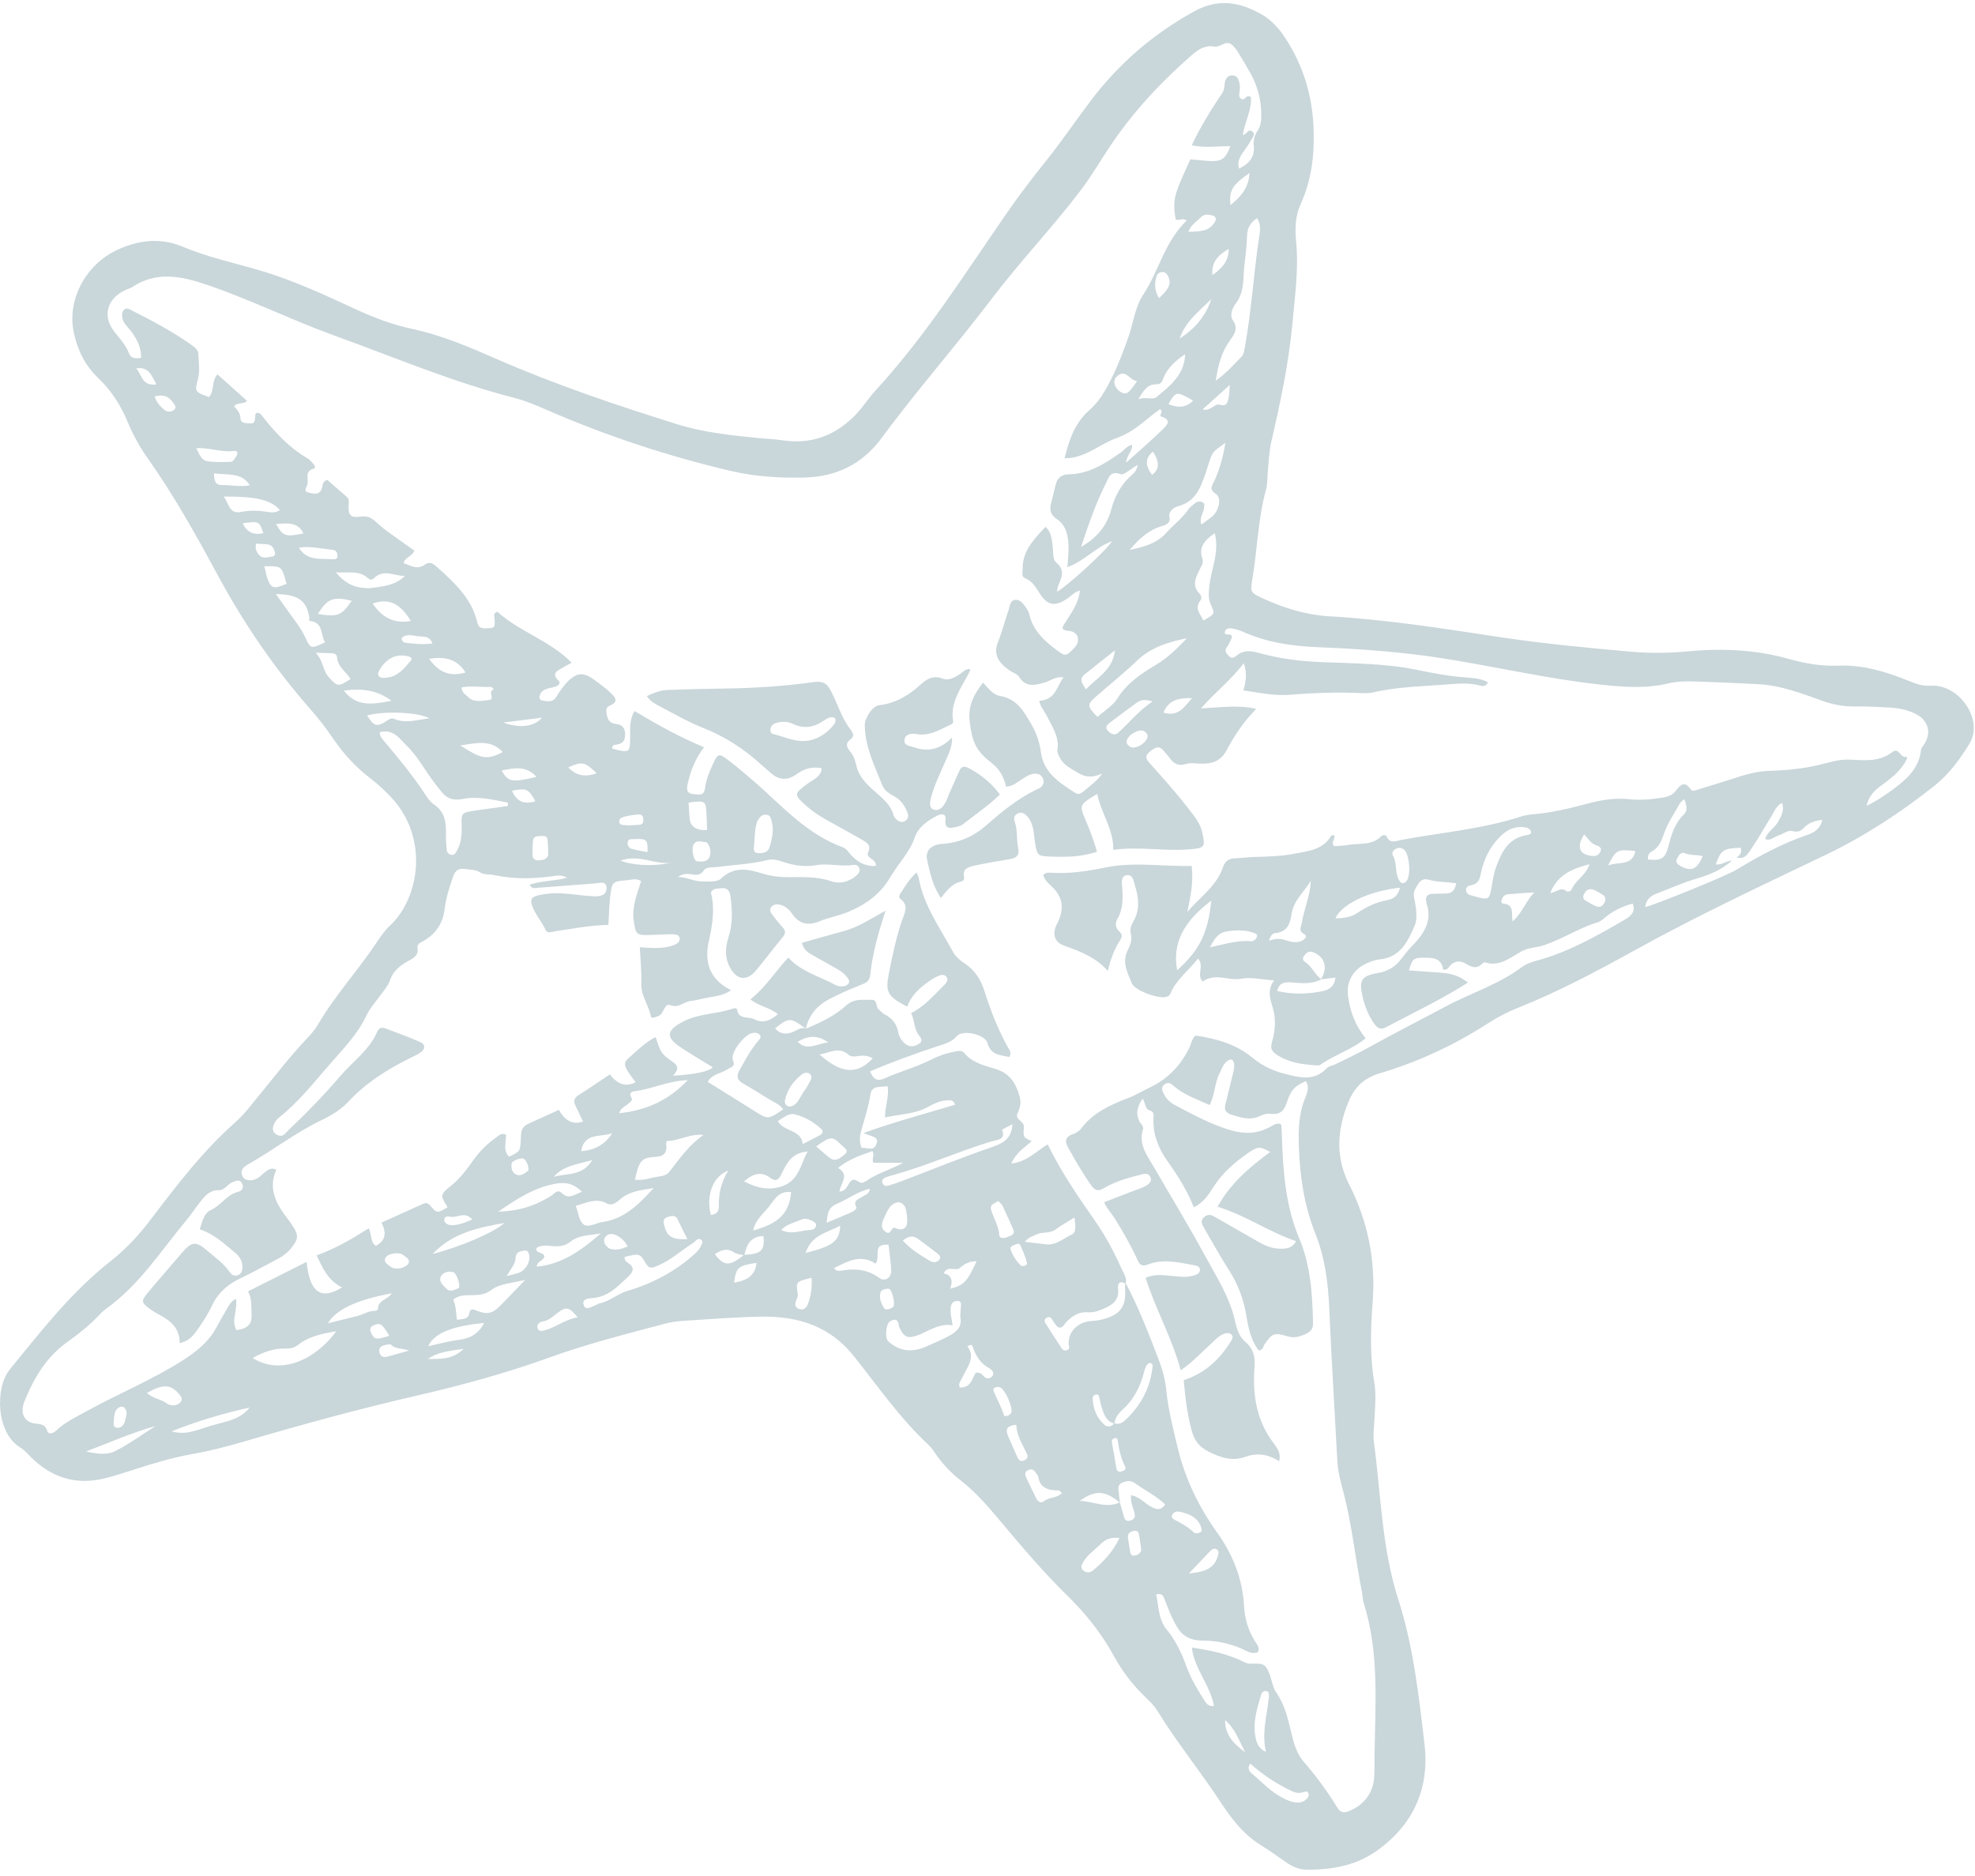 <svg width="299" height="284" viewBox="0 0 299 284" fill="none" xmlns="http://www.w3.org/2000/svg">
<path d="M190.454 1.899C191.984 2.585 193.419 3.965 194.61 5.803C197.314 9.976 198.666 14.434 198.857 19.354C199.01 23.332 198.609 27.162 196.921 30.872C196.086 32.71 196.032 34.631 196.222 36.552C196.619 40.617 196.065 44.645 195.693 48.702C195.131 54.845 193.861 60.861 192.468 66.876C192.149 68.243 192.104 69.664 191.959 71.061C191.851 72.089 191.93 73.159 191.661 74.147C190.433 78.629 190.359 83.231 189.581 87.759C189.25 89.684 189.35 89.763 191.215 90.618C194.399 92.072 197.736 93.117 201.301 93.32C210.018 93.816 218.586 95.191 227.171 96.484C233.676 97.463 240.226 98.079 246.784 98.666C249.679 98.926 252.586 98.905 255.497 98.628C260.72 98.124 265.86 98.368 270.881 99.789C273.283 100.471 275.773 100.888 278.299 100.789C282.199 100.636 285.714 101.776 289.167 103.169C290.176 103.574 291.098 103.904 292.285 103.826C296.614 103.549 300.39 109.006 298.136 112.646C296.689 114.988 295.097 117.19 292.876 118.958C287.765 123.023 282.327 126.597 276.339 129.464C266.654 134.099 256.912 138.673 247.549 143.849C241.719 147.071 235.896 150.182 229.677 152.645C228.155 153.248 226.679 154.037 225.31 154.921C220.224 158.205 214.765 160.762 208.926 162.498C206.383 163.254 205.01 164.691 204.1 166.947C202.388 171.186 202.181 175.28 204.27 179.386C207.115 184.98 208.281 190.941 207.809 197.188C207.499 201.257 207.371 205.301 208.058 209.329C208.355 211.077 208.186 212.862 208.099 214.634C208.037 215.89 207.838 217.166 208.004 218.393C209.067 226.346 209.203 234.452 211.688 242.165C213.988 249.308 214.79 256.731 215.662 264.102C216.398 270.319 214.314 275.938 208.674 280.065C205.407 282.453 201.702 283.142 197.761 283.089C196.636 283.072 195.644 282.618 194.746 281.998C193.431 281.089 192.137 280.151 190.776 279.305C188.047 277.598 186.31 275.173 184.602 272.587C181.579 268.01 178.081 263.717 175.215 259.028C174.607 258.033 173.64 257.227 172.8 256.368C171.163 254.691 169.79 252.852 168.677 250.815C166.825 247.415 164.455 244.408 161.614 241.628C157.963 238.058 154.663 234.158 151.4 230.262C149.564 228.073 147.716 225.929 145.433 224.144C143.986 223.016 142.749 221.719 141.72 220.24C141.381 219.753 141.062 219.228 140.628 218.823C136.228 214.754 132.891 209.875 129.21 205.273C125.687 200.865 120.936 199.27 115.324 199.357C111.317 199.419 107.31 199.749 103.303 200.001C102.368 200.059 101.417 200.22 100.512 200.464C94.731 202.001 88.921 203.471 83.292 205.504C76.697 207.888 69.936 209.738 63.104 211.312C54.346 213.328 45.69 215.696 37.077 218.224C34.505 218.98 31.92 219.666 29.278 220.129C26.242 220.661 23.302 221.541 20.378 222.483C18.881 222.967 17.384 223.462 15.854 223.838C11.455 224.925 7.816 223.686 4.776 220.723C4.239 220.199 3.755 219.587 3.114 219.203C-0.62 216.985 -0.778 210.11 1.493 207.338C6.19 201.596 10.714 195.717 16.677 191.011C18.944 189.223 20.879 187.186 22.607 184.918C26.627 179.638 30.626 174.338 35.708 169.851C36.915 168.785 37.887 167.48 38.909 166.24C41.39 163.229 43.739 160.126 46.439 157.276C47.072 156.611 47.692 155.9 48.143 155.123C50.706 150.723 54.23 146.923 57.038 142.676C57.621 141.792 58.245 140.895 59.027 140.168C63.509 135.987 64.998 126.857 59.2 120.702C58.22 119.661 57.17 118.69 56.025 117.81C53.837 116.137 52.026 114.158 50.5 111.919C49.453 110.386 48.316 108.89 47.084 107.486C41.613 101.272 37.019 94.559 33.107 87.342C29.794 81.228 26.416 75.109 22.355 69.379C21.148 67.673 20.143 65.851 19.349 63.934C18.319 61.447 16.913 59.183 14.916 57.291C12.889 55.37 11.756 53.057 11.182 50.396C10.111 45.472 12.902 40.047 17.843 37.796C21.061 36.329 24.315 35.953 27.64 37.35C31.354 38.907 35.328 39.775 39.206 40.907C44.293 42.39 49.048 44.608 53.804 46.802C56.541 48.066 59.328 49.144 62.331 49.785C66.78 50.731 70.911 52.486 75.01 54.284C83.921 58.192 93.176 61.311 102.505 64.232C106.429 65.459 110.585 65.909 114.72 66.322C115.965 66.446 117.231 66.475 118.463 66.665C122.689 67.318 126.212 66.025 129.19 63.153C130.472 61.918 131.381 60.398 132.568 59.105C140.19 50.809 146.086 41.415 152.405 32.289C154.312 29.533 156.346 26.873 158.451 24.245C160.787 21.325 162.88 18.234 165.129 15.252C169.327 9.691 174.541 5.159 180.806 1.713C183.883 0.024 186.959 0.024 190.466 1.891L190.454 1.899ZM112.665 189.995C115.262 189.867 115.796 189.347 115.585 187.153C113.567 187.202 113.017 188.537 112.682 190.065C112.165 189.929 111.553 189.917 111.143 189.64C110.052 188.896 109.171 189.272 108.22 189.892C109.618 191.755 110.445 191.759 112.661 189.999L112.665 189.995ZM168.698 215.489C169.389 215.758 169.959 215.406 170.385 215.006C172.809 212.709 174.227 209.966 174.5 206.756C174.521 206.528 174.281 206.4 174.02 206.355C173.495 206.64 173.359 207.148 173.23 207.648C172.676 209.842 171.725 211.825 169.943 213.44C169.335 213.989 168.81 214.688 168.711 215.547C167.482 215.225 167.172 214.221 166.833 213.258C166.639 212.713 166.568 212.126 166.42 211.564C166.366 211.358 166.271 211.122 165.977 211.147C165.613 211.176 165.406 211.424 165.419 211.73C165.481 213.233 165.977 214.58 167.118 215.658C167.681 216.187 168.214 216.055 168.698 215.497V215.489ZM199.965 148.286C201.028 146.617 200.643 145.055 199.005 144.258C198.427 143.977 197.976 144.047 197.566 144.535C197.236 144.931 197.091 145.34 197.591 145.667C198.642 146.344 199.039 147.559 200.039 148.265C198.571 149.088 196.992 148.852 195.445 148.741C194.386 148.662 193.626 148.856 193.357 150.05C195.664 150.591 197.906 150.533 200.163 150.087C201.33 149.86 202.053 149.257 202.181 148.018C201.342 148.121 200.651 148.203 199.961 148.286H199.965ZM169.538 227.486C169.72 228.122 169.889 228.763 170.088 229.391C170.236 229.866 170.282 230.473 171.117 230.234C171.808 230.035 171.903 229.614 171.746 229.027C171.527 228.201 171.105 227.399 171.245 226.391C172.503 226.635 173.177 227.495 174.062 228.019C174.889 228.507 175.674 228.878 176.394 227.78C175.029 226.487 173.35 225.681 171.886 224.611C171.254 224.148 170.621 224.185 169.914 224.487C169.103 224.834 169.339 225.45 169.376 226.011C169.409 226.524 169.496 227.032 169.554 227.536C167.342 225.681 165.808 225.549 163.463 227.255C165.675 227.35 167.491 228.436 169.538 227.482V227.486ZM262.912 129.836C263.474 129.464 263.755 129.006 263.512 128.361C260.861 128.473 260.588 128.654 259.748 130.869C260.65 131.046 261.332 130.311 262.18 130.315C260.658 131.703 258.76 132.476 256.812 133.046C254.761 133.641 252.847 134.525 250.866 135.268C249.857 135.649 249.187 136.256 249.067 137.347C250.469 137.028 261.27 132.682 262.982 131.637C266.386 129.559 269.884 127.679 273.705 126.386C274.759 126.027 275.591 125.407 275.897 124.135C274.788 124.271 273.924 124.527 273.229 125.217C272.737 125.705 272.299 126.101 271.406 125.841C270.666 125.626 269.946 126.283 269.206 126.519C268.569 126.721 268.048 127.357 267.237 127.047C267.519 125.957 268.619 125.424 269.14 124.515C269.669 123.602 270.19 122.697 269.801 121.565C268.883 122.015 268.643 122.854 268.213 123.536C267.2 125.139 266.307 126.804 265.232 128.365C264.723 129.101 264.281 130.199 262.912 129.828V129.836ZM170.381 194.193C172.325 197.853 173.809 201.691 175.294 205.533C175.906 207.123 176.394 208.755 176.559 210.449C176.849 213.395 177.585 216.233 178.267 219.104C179.392 223.851 181.464 228.139 184.296 232.097C186.707 235.468 188.113 239.116 188.341 243.185C188.444 245.069 188.965 246.796 189.933 248.428C190.239 248.944 190.847 249.46 190.392 250.179C189.78 250.386 189.246 250.245 188.762 250.002C186.666 248.94 184.441 248.403 182.018 248.403C180.467 248.403 179.177 247.895 178.288 246.486C177.436 245.143 176.927 243.701 176.348 242.268C176.166 241.809 176.113 241.202 175.033 241.4C175.426 243.239 175.364 245.222 176.642 246.759C178.064 248.469 178.925 250.411 179.657 252.418C180.322 254.24 181.331 255.876 182.365 257.508C182.642 257.946 182.928 258.405 183.784 258.31C183.238 255.17 180.81 252.691 180.434 249.456C183.254 249.882 185.967 250.431 188.432 251.695C189.465 252.228 190.967 251.46 191.665 252.427C192.294 253.298 192.455 254.48 192.827 255.521C192.902 255.727 192.993 255.938 193.121 256.12C194.407 257.921 194.932 259.987 195.424 262.077C195.813 263.73 196.222 265.424 197.376 266.75C199.299 268.96 200.995 271.306 202.512 273.773C202.88 274.376 203.393 274.541 204.096 274.277C206.482 273.384 207.975 271.377 208.058 268.906C208.095 267.725 208.091 266.543 208.107 265.362C208.211 257.777 208.802 250.146 206.47 242.768C206.292 242.21 206.3 241.603 206.184 241.024C205.2 236.038 204.691 230.961 203.41 226.032C203 224.462 202.554 222.913 202.467 221.277C202.061 213.543 201.569 205.818 201.239 198.08C201.073 194.213 200.577 190.404 199.15 186.822C197.455 182.563 196.793 178.184 196.64 173.656C196.553 171.124 196.603 168.645 197.6 166.228C197.939 165.402 198.269 164.547 197.686 163.696C196.074 164.439 195.482 164.923 194.887 166.732C194.461 168.025 193.965 168.856 192.335 168.632C191.831 168.562 191.215 168.744 190.739 168.975C189.213 169.707 187.84 169.207 186.418 168.769C185.595 168.513 185.305 168.058 185.504 167.273C185.847 165.902 186.194 164.53 186.513 163.154C186.678 162.436 186.964 161.717 186.811 160.969C186.691 160.378 186.302 160.271 185.806 160.647C185.156 161.138 184.958 161.882 184.615 162.551C183.866 164.018 183.953 165.703 183.126 167.323C181.224 166.426 179.297 165.823 177.787 164.501C177.382 164.146 176.952 163.749 176.357 164.146C175.662 164.613 175.972 165.212 176.245 165.728C176.592 166.393 177.138 166.93 177.829 167.298C180.542 168.732 183.217 170.202 186.228 171.107C188.386 171.756 190.363 171.698 192.348 170.591C192.798 170.339 193.278 169.979 193.869 170.202C193.919 170.277 193.985 170.33 193.989 170.392C194.022 170.905 194.047 171.417 194.064 171.933C194.233 177.25 194.585 182.505 196.702 187.529C198.414 191.586 198.695 195.961 198.782 200.34C198.803 201.282 198.344 201.678 197.616 202.005C196.756 202.393 195.908 202.633 194.903 202.327C192.902 201.716 192.579 201.893 191.45 203.537C191.223 203.864 191.277 204.442 190.528 204.467C189.428 202.955 188.998 201.174 188.713 199.357C188.316 196.849 187.476 194.527 186.083 192.358C184.718 190.235 183.502 188.02 182.241 185.839C181.943 185.323 181.687 184.773 182.336 184.244C182.952 183.745 183.444 183.972 184.019 184.311C186.199 185.587 188.415 186.806 190.598 188.074C191.545 188.624 192.542 189.028 193.663 189.062C194.585 189.086 195.561 189.115 196.218 187.93C192.067 186.521 188.601 184.017 184.329 182.712C186.269 179.188 189.176 176.734 192.298 174.42C190.78 173.582 190.47 173.549 189.093 174.486C186.955 175.941 185.045 177.601 183.676 179.77C182.969 180.89 182.241 182.038 180.732 182.807C179.719 180.204 178.271 177.961 176.725 175.775C175.397 173.9 174.591 171.892 174.616 169.591C174.62 169.095 174.798 168.352 174.219 168.199C173.251 167.943 173.491 167.063 172.986 166.344C172.147 167.558 171.915 168.628 172.494 169.785C172.689 170.173 173.181 170.496 173.036 170.958C172.292 173.334 173.751 175.069 174.81 176.911C177.287 181.22 179.896 185.463 182.262 189.83C184.09 193.205 186.24 196.461 187.038 200.286C187.261 201.364 187.696 202.484 188.564 203.211C189.817 204.265 190.04 205.512 189.924 206.987C189.602 211.139 190.197 215.076 192.827 218.538C193.361 219.244 193.977 220.062 193.65 221.252C192.021 220.166 190.28 219.955 188.597 220.562C186.488 221.322 184.817 220.69 183.023 219.819C181.6 219.125 180.852 218.17 180.446 216.724C179.727 214.155 179.437 211.544 179.21 208.974C182.555 207.879 184.735 205.719 186.401 203.004C186.612 202.657 186.744 202.306 186.385 202.017C186.058 201.757 185.644 201.823 185.272 201.968C184.437 202.29 183.895 202.967 183.267 203.529C181.848 204.793 180.591 206.227 178.747 207.483C177.432 202.534 174.926 198.216 173.437 193.474C174.847 192.862 176.096 193.077 177.328 193.184C178.342 193.271 179.355 193.445 180.376 193.209C180.91 193.085 181.571 192.941 181.654 192.371C181.753 191.693 181.025 191.61 180.529 191.52C178.304 191.119 176.055 190.582 173.805 191.449C172.904 191.796 172.556 191.54 172.221 190.801C171.241 188.644 170.071 186.579 168.81 184.558C168.235 183.637 167.433 182.823 167.18 182.026C168.702 181.439 170.088 180.902 171.469 180.369C172.126 180.113 172.813 179.911 173.425 179.58C173.987 179.279 174.496 178.799 174.128 178.134C173.818 177.568 173.189 177.729 172.651 177.866C170.737 178.353 168.826 178.882 167.135 179.89C166.234 180.427 165.779 180.27 165.237 179.518C163.93 177.696 162.83 175.767 161.743 173.821C161.122 172.714 161.292 172.103 162.566 171.665C162.991 171.516 163.43 171.206 163.69 170.859C165.477 168.475 168.094 167.29 170.84 166.24C171.936 165.823 172.941 165.195 174.008 164.695C176.832 163.369 178.776 161.287 180.07 158.61C180.36 158.011 180.409 157.3 180.992 156.792C184.181 157.263 187.154 158.106 189.664 160.192C190.979 161.287 192.645 162.126 194.378 162.555C196.574 163.097 198.902 163.848 200.858 161.737C201.143 161.432 201.714 161.37 202.136 161.159C203.819 160.325 205.531 159.531 207.169 158.622C210.994 156.491 214.906 154.512 218.764 152.446C222.618 150.381 226.89 149.063 230.417 146.415C231.074 145.919 231.964 145.642 232.791 145.415C237.563 144.105 241.764 141.705 245.957 139.263C247.033 138.635 247.632 137.991 247.177 136.809C245.473 137.275 244.041 138.01 242.881 139.016C242.595 139.263 242.269 139.528 241.917 139.635C239.051 140.495 236.574 142.172 233.733 143.126C232.625 143.498 231.451 143.444 230.384 144.023C228.668 144.956 227.067 146.439 224.789 145.7C224.694 145.671 224.491 145.811 224.388 145.919C223.631 146.708 222.878 146.493 222.097 146.01C221.018 145.34 220.066 145.423 219.285 146.526C219.124 146.753 218.813 146.902 218.474 146.803C218.345 145.688 217.683 145.098 216.489 145.035C216.175 145.018 215.861 145.002 215.547 145.006C213.979 145.031 213.83 145.15 213.301 146.931C214.798 147.038 216.278 147.158 217.763 147.249C219.326 147.344 220.811 147.604 222.233 148.778C218.127 151.38 213.888 153.388 209.765 155.565C208.918 156.012 208.426 155.545 208.02 154.97C207.144 153.739 206.627 152.359 206.292 150.914C205.721 148.443 206.04 147.774 208.637 147.319C210.282 147.034 211.341 146.27 212.238 145.072C212.693 144.461 213.173 143.857 213.706 143.312C215.555 141.424 216.915 139.416 215.952 136.743C215.927 136.677 215.952 136.595 215.935 136.524C215.729 135.611 216.241 135.33 217.101 135.33C217.651 135.33 218.201 135.285 218.751 135.297C219.831 135.322 220.281 134.756 220.463 133.728C219.016 133.537 217.598 133.579 216.262 133.19C215.551 132.984 215.05 133.277 214.695 133.864C214.318 134.488 213.897 134.975 214.074 135.872C214.36 137.293 214.686 138.974 214.136 140.23C213.152 142.486 212.044 144.985 208.765 145.283C208.153 145.336 207.537 145.584 206.966 145.836C204.911 146.729 203.819 148.567 204.067 150.666C204.344 153.045 205.142 155.239 206.751 157.201C204.65 158.957 201.995 159.717 199.845 161.238C199.688 161.349 199.394 161.32 199.167 161.304C197.203 161.159 195.284 160.911 193.58 159.878C192.72 159.358 192.224 158.941 192.563 157.788C193.047 156.148 193.204 154.417 192.732 152.744C192.344 151.36 191.748 150.017 192.889 148.439C191.029 148.315 189.416 147.91 187.935 148.187C186.306 148.488 184.855 147.708 183.296 148.067C182.816 148.179 182.402 148.344 182.038 148.65L182.101 148.621C181.063 147.687 182.394 146.233 181.369 145.142C179.942 146.985 178.048 148.327 177.208 150.414C177.089 150.711 176.865 150.876 176.526 150.959C175.327 151.244 171.787 149.976 171.349 148.885C170.704 147.278 169.786 145.671 170.766 143.795C171.138 143.089 171.419 142.234 171.204 141.42C171.014 140.705 171.237 140.119 171.585 139.52C172.61 137.743 172.395 135.938 171.841 134.137C171.634 133.459 171.547 132.393 170.613 132.513C169.624 132.641 169.848 133.694 169.893 134.389C170.005 136.02 170.054 137.615 169.161 139.139C168.801 139.755 168.859 140.495 169.414 140.994C169.906 141.436 169.93 141.808 169.591 142.329C168.69 143.709 168.14 145.229 167.718 147.018C165.87 144.919 163.55 144.064 161.209 143.225C159.82 142.73 159.361 141.779 159.778 140.441C159.845 140.23 159.96 140.028 160.064 139.825C161.126 137.722 160.998 135.826 159.166 134.17C158.633 133.686 158.091 133.153 157.946 132.484C158.298 132.112 158.625 132.116 158.922 132.137C161.772 132.335 164.567 131.93 167.358 131.352C171.725 130.447 176.067 131.232 180.405 131.112C180.719 133.579 180.219 135.801 179.748 138.086C181.608 135.884 184.156 134.199 185.111 131.398C185.409 130.518 185.901 129.989 186.935 129.96C187.873 129.931 188.812 129.795 189.755 129.762C191.798 129.687 193.845 129.679 195.867 129.282C198.005 128.865 200.275 128.704 201.516 126.572C201.569 126.481 201.784 126.473 201.913 126.428C202.388 126.961 201.301 127.527 202.012 128.121C202.636 128.072 203.343 128.068 204.026 127.944C205.758 127.626 207.698 128.072 209.129 126.609C209.335 126.399 209.823 126.382 209.947 126.68C210.427 127.832 211.391 127.316 212.139 127.175C218.172 126.048 224.334 125.556 230.214 123.651C230.806 123.457 231.443 123.35 232.067 123.296C234.991 123.052 237.815 122.354 240.631 121.606C242.628 121.074 244.63 120.797 246.702 121.016C248.343 121.189 249.997 121.04 251.639 120.784C252.441 120.66 253.149 120.441 253.67 119.772C254.315 118.946 254.985 118.099 255.952 119.516C256.229 119.925 256.841 119.615 257.271 119.483C259.153 118.913 261.035 118.334 262.904 117.723C264.558 117.182 266.212 116.76 267.973 116.711C270.446 116.645 272.899 116.393 275.334 115.831C276.897 115.467 278.378 114.926 280.123 115.017C282.224 115.129 284.548 115.385 286.458 113.885C287.496 113.071 287.604 114.744 288.567 114.604C288.948 114.546 288.501 115.302 288.278 115.645C287.393 117.012 286.098 118.008 284.771 118.962C283.688 119.739 282.856 120.66 282.592 122.02C283.841 121.4 284.998 120.677 286.094 119.884C288.393 118.227 290.564 116.484 290.829 113.501C290.854 113.241 291.11 112.985 291.276 112.741C292.438 111.039 291.97 109.114 290.122 108.147C288.877 107.498 287.492 107.213 286.074 107.131C284.349 107.031 282.621 106.945 280.896 106.969C279.135 106.994 277.501 106.693 275.864 106.102C272.733 104.974 269.553 103.764 266.187 103.59C262.904 103.421 259.608 103.276 256.316 103.173C255.055 103.131 253.785 103.185 252.557 103.479C249.191 104.284 245.858 104.036 242.484 103.677C234.221 102.793 226.178 100.872 217.991 99.612C211.85 98.67 205.713 98.244 199.531 97.992C195.565 97.827 191.744 97.269 188.167 95.65C187.683 95.431 187.15 95.278 186.62 95.171C186.149 95.076 185.574 95.117 185.438 95.633C185.285 96.216 185.884 96.005 186.207 96.092C186.637 96.207 186.505 96.538 186.389 96.794C186.203 97.203 186.012 97.62 185.744 97.984C185.305 98.567 185.673 98.922 186.029 99.323C186.467 99.818 186.902 99.525 187.241 99.248C188.283 98.401 189.354 98.521 190.545 98.856C193.626 99.719 196.785 100.116 200.027 100.252C204.878 100.454 209.774 100.442 214.533 101.429C216.981 101.938 219.43 102.392 221.94 102.578C223.077 102.665 224.247 102.743 225.273 103.305C224.876 104.123 224.301 103.854 223.801 103.735C222.486 103.429 221.15 103.462 219.818 103.574C215.828 103.912 211.804 103.925 207.863 104.842C207.264 104.982 206.606 104.962 205.986 104.937C202.45 104.788 198.915 104.9 195.379 105.193C192.935 105.395 190.607 104.879 188.225 104.528C188.732 102.955 188.751 101.585 188.283 100.417C186.418 102.941 183.974 104.792 181.819 107.254C184.739 107.131 187.369 106.684 190.185 107.333C188.196 109.341 186.844 111.439 185.682 113.629C184.859 115.182 183.569 115.657 181.898 115.629C181.116 115.616 180.273 115.455 179.561 115.674C178.313 116.058 177.639 115.571 177.031 114.716C176.77 114.352 176.448 114.034 176.171 113.683C175.521 112.861 174.918 113.146 174.202 113.699C173.433 114.294 173.309 114.728 174 115.496C176.307 118.058 178.598 120.636 180.653 123.391C181.24 124.176 181.757 124.965 181.981 125.928C182.526 128.287 182.452 128.423 179.884 128.613C176.117 128.89 172.378 128.142 168.545 128.679C168.603 125.502 166.655 123.114 166.118 120.198C163.405 121.842 163.359 121.858 164.352 124.184C165.018 125.738 165.593 127.312 166.085 128.956C163.707 129.766 161.354 129.786 158.997 129.691C157.148 129.617 157.041 129.53 156.739 127.853C156.607 127.13 156.569 126.386 156.441 125.663C156.313 124.932 156.057 124.242 155.56 123.651C155.201 123.222 154.766 122.895 154.154 123.135C153.522 123.379 153.435 123.908 153.625 124.436C154.08 125.713 153.861 127.08 154.138 128.369C154.402 129.588 153.811 129.943 152.703 130.117C150.991 130.389 149.283 130.691 147.592 131.055C146.665 131.253 145.656 131.505 145.954 132.781C146.033 133.124 145.838 133.393 145.52 133.463C144.135 133.777 143.361 134.814 142.447 135.975C141.165 134.066 140.785 132.1 140.359 130.191C140.049 128.807 140.992 127.886 142.588 127.783C145.214 127.613 147.352 126.688 149.341 124.945C151.648 122.92 154.059 120.933 156.913 119.553C157.124 119.45 157.363 119.38 157.533 119.235C157.988 118.847 158.124 118.363 157.876 117.83C157.624 117.289 157.161 117.095 156.549 117.153C155.804 117.223 155.25 117.661 154.651 118.025C153.948 118.45 153.327 119.074 152.314 119.107C151.975 117.632 151.313 116.442 150.118 115.513C147.695 113.629 147.166 112.319 146.798 109.167C146.537 106.945 147.385 105.181 148.828 103.359C149.643 104.206 150.263 105.172 151.375 105.366C153.952 105.813 154.973 107.68 156.081 109.556C156.892 110.927 157.388 112.394 157.591 113.922C157.992 116.996 160.374 118.5 162.76 120.041C163.132 120.28 163.512 120.251 163.835 119.983C164.898 119.099 166.056 118.297 166.874 117.12C165.58 117.698 164.464 117.781 163.264 117.05C162.218 116.409 161.081 115.901 160.49 114.802C160.283 114.418 160.022 113.951 160.088 113.559C160.411 111.559 159.278 110.027 158.472 108.382C158.128 107.68 157.529 107.081 157.334 106.11C159.84 105.961 159.948 103.949 161.011 102.553C159.811 102.396 159.046 103.07 158.161 103.334C156.664 103.784 155.279 104.098 154.287 102.491C154.006 102.037 153.286 101.834 152.794 101.483C151.268 100.401 150.3 99.161 151.103 97.166C151.748 95.571 152.157 93.898 152.719 92.275C152.906 91.733 152.926 90.928 153.637 90.829C154.382 90.725 154.874 91.362 155.267 91.903C155.523 92.258 155.755 92.671 155.85 93.093C156.383 95.394 157.984 96.935 159.836 98.331C161.288 99.422 161.346 99.434 162.644 98.104C163.62 97.104 163.297 95.666 161.896 95.538C160.337 95.394 160.899 94.857 161.341 94.154C162.264 92.696 163.31 91.287 163.492 89.424C162.648 89.618 162.222 90.205 161.66 90.585C159.762 91.87 158.649 91.742 157.467 89.949C156.846 89.015 156.367 88.036 155.201 87.552C154.589 87.296 154.837 86.689 154.824 86.177C154.742 83.504 156.478 81.699 158.286 79.769C159.195 80.604 159.204 81.653 159.361 82.641C159.501 83.512 159.282 84.652 159.919 85.185C161.329 86.363 160.68 87.495 160.192 88.722C160.088 88.978 160.084 89.267 160.022 89.602C161.428 88.887 167.681 83.178 168.355 81.93C165.82 82.888 164.158 84.958 161.602 85.867C161.672 84.776 161.776 83.892 161.772 83.012C161.772 81.339 161.482 79.592 160.039 78.625C158.745 77.757 158.951 76.877 159.228 75.787C159.427 74.993 159.634 74.2 159.82 73.403C160.051 72.399 160.672 71.841 161.792 71.821C164.894 71.759 167.309 70.181 169.682 68.512C170.232 68.127 170.6 67.491 171.382 67.376C171.465 68.33 170.559 68.937 170.489 70.053C172.412 68.322 174.227 66.768 175.922 65.112C176.526 64.521 177.61 63.616 175.765 63.054C175.401 62.943 176.233 62.302 175.621 61.947C173.478 63.467 171.758 65.38 169.021 66.339C166.461 67.235 164.377 69.379 161.168 69.396C161.846 66.628 162.723 64.066 164.84 62.178C165.861 61.27 166.602 60.307 167.255 59.2C168.756 56.638 169.802 53.92 170.795 51.169C171.58 48.987 171.779 46.587 173.073 44.621C175.48 40.956 176.34 36.552 179.669 33.388C179.04 32.917 178.461 33.516 177.969 33.198C177.543 30.112 177.643 29.715 180.223 24.121C184.606 24.539 185.223 24.84 186.277 22.13C184.321 22.122 182.39 22.427 180.422 21.998C181.6 19.474 182.985 17.218 184.437 14.991C184.842 14.367 185.343 13.839 185.376 13.004C185.4 12.347 185.615 11.343 186.616 11.418C187.543 11.488 187.621 12.405 187.716 13.145C187.737 13.289 187.683 13.438 187.687 13.587C187.704 14.07 187.348 14.644 187.952 14.995C188.481 15.301 188.696 14.157 189.374 14.719C189.532 16.669 188.423 18.478 188.155 20.445C188.758 20.341 188.903 19.556 189.453 19.833C190.168 20.192 189.676 20.746 189.445 21.163C189.081 21.82 188.626 22.44 188.192 23.064C187.683 23.795 187.257 24.53 187.592 25.518C189.255 24.737 189.982 23.638 189.813 22.06C189.722 21.225 189.929 20.473 190.421 19.742C190.805 19.168 190.917 18.49 190.938 17.817C191.026 15.134 190.32 12.616 188.82 10.261C188.622 9.947 188.485 9.6 188.274 9.294C187.687 8.439 187.311 7.435 186.48 6.758C185.562 6.014 184.764 7.22 183.817 7.051C182.448 6.803 181.414 7.485 180.442 8.332C175.815 12.355 171.713 16.776 168.297 21.779C166.713 24.101 165.344 26.53 163.628 28.79C159.336 34.445 154.39 39.626 150.106 45.278C144.718 52.392 138.767 59.117 133.49 66.297C130.554 70.292 126.585 72.205 121.709 72.308C118.033 72.387 114.311 72.164 110.73 71.325C101.153 69.086 91.894 66.02 82.962 62.145C81.258 61.406 79.558 60.675 77.747 60.212C68.447 57.824 59.701 54.089 50.756 50.859C44.214 48.496 37.999 45.393 31.387 43.142C27.545 41.832 23.712 40.964 19.919 43.526C19.795 43.613 19.638 43.662 19.494 43.716C16.314 44.873 15.333 47.703 17.294 50.202C18.125 51.26 19.055 52.234 19.531 53.515C19.812 54.284 20.523 54.317 21.367 54.18C21.387 52.524 20.664 51.189 19.68 49.946C19.221 49.367 18.613 48.859 18.518 48.083C18.464 47.649 18.422 47.178 18.848 46.856C19.237 46.562 19.601 46.822 19.924 46.988C23.009 48.553 26.069 50.157 28.868 52.144C29.393 52.52 30.026 52.908 30.038 53.68C30.059 54.911 30.311 56.11 29.968 57.374C29.435 59.34 29.517 59.361 31.655 60.117C32.491 59.142 31.99 57.692 32.929 56.692C34.471 58.072 35.923 59.377 37.395 60.691C36.845 61.311 35.894 60.828 35.443 61.538C35.964 62.046 36.378 62.567 36.411 63.389C36.44 64.137 37.308 64.066 37.9 64.112C38.565 64.161 38.578 63.661 38.636 63.207C38.669 62.947 38.561 62.6 38.942 62.496C39.334 62.513 39.517 62.748 39.698 62.984C41.63 65.479 43.763 67.776 46.6 69.425C46.981 69.644 47.249 70.04 47.543 70.375C47.688 70.54 47.775 70.891 47.547 70.949C45.922 71.366 46.852 72.622 46.505 73.453C46.294 73.953 45.93 74.428 46.819 74.614C47.506 74.758 48.205 75.002 48.651 74.155C48.908 73.667 48.668 72.928 49.553 72.659C50.504 73.49 51.451 74.345 52.431 75.167C52.828 75.502 52.828 75.849 52.795 76.332C52.679 77.985 52.998 78.435 54.618 78.224C55.656 78.088 56.206 78.398 56.831 78.955C57.393 79.459 57.964 79.955 58.576 80.406C59.961 81.422 61.376 82.405 62.728 83.364C62.405 84.305 61.289 84.334 61.107 85.276C62.153 85.615 63.121 86.355 64.341 85.479C65.101 84.933 65.639 85.4 66.172 85.871C68.852 88.255 71.461 90.692 72.268 94.291C72.508 95.356 73.413 95.117 74.141 95.109C75.15 95.096 74.84 94.353 74.885 93.799C74.918 93.419 74.501 92.927 75.303 92.618C78.578 95.641 83.276 96.98 86.543 100.355C86.013 100.636 85.662 100.797 85.339 101.004C84.525 101.516 83.321 101.888 84.579 103.082C84.901 103.388 84.587 103.788 84.165 103.933C83.722 104.086 83.251 104.16 82.796 104.292C82.118 104.487 81.746 104.957 81.651 105.585C81.63 105.734 81.87 106.04 82.023 106.056C82.697 106.135 83.437 106.403 84.012 105.796C84.272 105.523 84.421 105.16 84.645 104.854C85 104.363 85.335 103.846 85.753 103.4C87.291 101.768 88.317 101.686 90.091 103.024C90.876 103.619 91.704 104.185 92.398 104.862C93.027 105.474 93.846 106.226 92.287 106.854C91.737 107.073 91.757 107.552 91.823 107.998C91.943 108.841 92.204 109.518 93.329 109.634C94.338 109.737 94.668 110.378 94.631 111.369C94.594 112.365 94.061 112.646 93.184 112.761C92.845 112.807 92.593 112.976 92.717 113.365C95.343 114.021 95.38 113.997 95.405 111.617C95.417 110.341 95.252 109.035 96.058 107.659C99.515 109.729 102.84 111.58 106.582 113.142C105.164 115.017 104.486 116.897 104.072 118.867C103.911 119.628 104.031 120.177 105.027 120.239C105.805 120.284 106.574 120.565 106.731 119.363C106.905 118.041 107.426 116.777 107.997 115.542C108.65 114.129 108.857 114.034 110.134 115.005C111.582 116.104 112.967 117.285 114.332 118.475C118.471 122.086 122.102 126.283 127.598 128.295C128.189 128.51 128.47 129.08 128.88 129.51C129.839 130.522 131.03 131.228 132.605 131.1C132.705 130.009 131.005 129.96 131.427 129.063C131.952 127.944 131.245 127.593 130.525 127.163C129.74 126.692 128.921 126.267 128.127 125.808C126.08 124.618 123.876 123.639 122.114 122.057C120.129 120.276 120.15 120.231 122.313 118.62C123.136 118.008 124.31 117.628 124.397 116.323C122.929 116.013 121.713 116.409 120.593 117.223C119.244 118.204 117.963 118.155 116.747 117.079C116.238 116.628 115.705 116.199 115.204 115.74C112.62 113.377 109.717 111.497 106.347 110.167C104.056 109.266 101.934 108.002 99.751 106.874C99.097 106.536 98.44 106.168 97.927 105.395C99.044 104.862 100.065 104.499 101.169 104.462C103.998 104.363 106.826 104.292 109.655 104.255C114.137 104.197 118.608 103.908 123.053 103.297C124.356 103.115 125.071 103.288 125.679 104.4C126.783 106.408 127.35 108.659 128.797 110.51C129.082 110.878 129.421 111.46 128.818 111.898C127.945 112.526 128.139 113.108 128.702 113.774C129.248 114.414 129.479 115.203 129.665 115.996C129.942 117.182 130.633 118.091 131.506 118.975C132.907 120.392 134.805 121.466 135.314 123.556C135.364 123.751 135.562 123.924 135.723 124.081C136.075 124.424 136.513 124.577 136.989 124.321C137.469 124.065 137.58 123.602 137.423 123.16C137.047 122.094 136.455 121.152 135.389 120.578C134.628 120.169 133.892 119.694 133.586 118.925C132.424 115.984 130.976 113.117 130.922 109.865C130.902 108.729 132.064 106.903 133.106 106.779C135.682 106.47 137.655 105.226 139.47 103.565C140.326 102.784 141.364 102.214 142.683 102.743C143.56 103.094 144.346 102.656 145.115 102.214C145.661 101.9 146.062 101.248 146.897 101.301C146.814 101.57 146.789 101.723 146.719 101.851C145.508 104.173 143.812 106.358 144.292 109.147C144.37 109.601 143.973 109.696 143.601 109.874C142.055 110.613 140.595 111.489 138.717 111.142C137.981 111.006 136.972 111.117 136.927 112.117C136.89 112.956 137.849 112.96 138.478 113.179C140.587 113.906 142.439 113.394 144.147 111.671C144.147 113.133 143.618 114.133 143.171 115.158C142.361 117.017 141.455 118.843 140.946 120.801C140.773 121.466 140.611 122.321 141.343 122.581C142.187 122.879 142.778 122.152 143.159 121.462C143.411 121.003 143.556 120.491 143.767 120.012C144.25 118.913 144.747 117.818 145.239 116.719C145.557 116.013 145.962 115.934 146.69 116.323C148.535 117.306 150.089 118.553 151.38 120.305C149.684 121.958 147.683 123.296 145.818 124.783C145.532 125.011 145.111 125.122 144.734 125.213C143.783 125.449 143.018 125.515 143.146 124.172C143.246 123.152 142.58 123.135 141.769 123.556C140.334 124.304 138.986 125.341 138.519 126.717C137.725 129.063 135.951 130.803 134.743 132.876C133.308 135.339 131.067 136.979 128.392 138.078C127.019 138.644 125.505 138.9 124.136 139.47C122.305 140.23 120.981 139.891 119.923 138.359C119.505 137.751 118.943 137.214 118.144 137.004C117.673 136.88 117.197 136.888 116.829 137.26C116.424 137.673 116.619 138.094 116.896 138.462C117.392 139.115 117.884 139.776 118.45 140.375C118.947 140.904 118.984 141.308 118.488 141.907C117.115 143.552 115.845 145.27 114.472 146.914C113.062 148.604 111.569 148.422 110.523 146.51C109.725 145.051 109.775 143.531 110.271 141.99C110.953 139.875 110.883 137.76 110.569 135.624C110.432 134.703 109.952 134.343 108.997 134.508C108.551 134.587 108.025 134.455 107.62 135.112C108.236 137.446 107.901 139.895 107.331 142.391C106.619 145.489 107.265 148.228 110.668 149.922C109.626 150.686 108.547 150.81 107.475 150.992C106.471 151.166 105.478 151.455 104.469 151.575C103.477 151.694 102.807 152.678 101.496 152.194C100.483 151.822 100.57 153.686 99.494 153.905C99.205 153.962 98.948 154.181 98.56 154.02C98.308 152.318 97.046 150.889 97.096 149.017C97.146 147.187 96.955 145.357 96.864 143.424C97.65 143.469 98.341 143.535 99.035 143.543C100.061 143.56 101.082 143.465 102.05 143.085C102.501 142.907 102.923 142.63 102.898 142.118C102.869 141.54 102.315 141.461 101.864 141.461C100.768 141.453 99.668 141.527 98.568 141.56C96.323 141.626 96.273 141.548 95.955 139.458C95.628 137.334 96.43 135.38 97.067 133.418C96.36 132.938 95.64 133.211 94.962 133.269C92.733 133.455 92.65 133.5 92.39 135.64C92.216 137.09 92.196 138.557 92.109 140.04C89.305 140.081 86.683 140.635 84.037 141.003C83.532 141.073 82.879 141.436 82.581 140.775C82.006 139.491 80.997 138.441 80.543 137.086C80.212 136.107 80.571 135.781 81.531 135.558C83.177 135.169 84.806 135.202 86.452 135.38C87.618 135.504 88.784 135.661 89.959 135.715C90.872 135.756 91.84 135.529 91.828 134.467C91.811 133.277 90.736 133.719 90.037 133.769C87.213 133.963 84.388 134.219 81.564 134.405C81.117 134.434 80.48 134.674 80.179 133.955C81.981 133.343 83.892 133.422 85.852 132.91C85.521 132.753 85.406 132.662 85.273 132.645C84.967 132.6 84.641 132.525 84.339 132.571C81.142 133.062 77.975 133.182 74.807 132.492C74.087 132.335 73.343 132.521 72.607 132.05C72.016 131.67 71.118 131.674 70.345 131.575C69.452 131.455 68.922 131.782 68.616 132.682C68.058 134.302 67.516 135.901 67.322 137.607C67.086 139.697 66.036 141.403 64.043 142.515C63.625 142.746 63.112 142.977 63.203 143.481C63.431 144.746 62.471 145.13 61.574 145.638C60.462 146.27 59.502 147.121 59.101 148.278C58.741 149.311 58.042 150.083 57.414 150.93C56.736 151.847 55.954 152.74 55.483 153.743C54.25 156.383 52.261 158.494 50.334 160.676C47.754 163.601 45.389 166.699 42.275 169.186C41.787 169.574 41.444 170.095 41.332 170.702C41.241 171.194 41.46 171.553 41.898 171.805C42.361 172.07 42.783 172.024 43.168 171.648C43.387 171.433 43.586 171.198 43.809 170.987C46.493 168.442 49.056 165.807 51.447 163.006C53.37 160.75 55.95 158.986 57.124 156.181C57.315 155.726 57.736 155.483 58.274 155.685C60.077 156.375 61.905 157.02 63.658 157.8C64.436 158.147 64.378 158.887 63.654 159.37C63.203 159.672 62.699 159.903 62.207 160.143C58.671 161.89 55.392 163.952 52.729 166.819C51.62 168.009 50.219 168.86 48.713 169.583C44.752 171.483 41.311 174.177 37.511 176.325C36.742 176.759 36.299 177.329 36.742 178.159C37.085 178.808 38.164 178.907 39.041 178.374C39.434 178.134 39.736 177.763 40.112 177.486C40.592 177.135 41.071 176.701 41.832 177.118C40.712 179.58 41.51 181.733 42.969 183.761C43.362 184.306 43.78 184.835 44.156 185.389C45.293 187.058 45.24 187.607 43.937 189.148C43.433 189.747 42.833 190.206 42.126 190.569C40.248 191.544 38.416 192.594 36.506 193.498C34.591 194.407 33.103 195.622 32.197 197.493C31.61 198.708 30.907 199.894 30.121 201.009C29.443 201.972 28.769 203.038 27.198 203.36C27.235 201.162 25.858 199.968 24.075 199.043C23.6 198.795 23.145 198.51 22.715 198.196C21.379 197.225 21.317 197.006 22.396 195.709C24.108 193.651 25.887 191.644 27.623 189.603C28.976 188.016 29.666 187.913 31.221 189.243C32.478 190.322 33.876 191.276 34.81 192.66C35.084 193.061 35.509 193.263 36.022 193.077C36.531 192.891 36.667 192.445 36.7 191.991C36.767 191.028 36.307 190.268 35.584 189.669C33.959 188.326 32.433 186.851 30.245 186.137C30.593 185.013 30.907 183.67 31.904 183.22C33.504 182.501 34.327 180.849 36.117 180.435C36.738 180.291 36.911 179.684 36.638 179.159C36.312 178.531 35.733 178.783 35.212 178.985C34.422 179.295 34.066 180.237 33.032 180.221C31.779 180.2 31.047 181.051 30.378 181.89C29.617 182.844 28.955 183.869 28.173 184.81C24.336 189.429 21.119 194.535 16.049 198.175C15.611 198.489 15.234 198.886 14.862 199.274C13.473 200.716 11.922 201.968 10.259 203.145C6.972 205.471 5.07 208.755 3.668 212.279C2.994 213.969 3.689 215.336 5.301 215.539C6.223 215.65 6.84 215.654 7.154 216.658C7.344 217.27 8.039 217.051 8.494 216.617C9.854 215.32 11.566 214.522 13.212 213.618C17.992 210.986 23.083 208.912 27.694 205.962C29.794 204.616 31.577 203.161 32.735 201.046C33.243 200.117 33.76 199.195 34.298 198.278C34.624 197.725 34.877 197.101 35.716 196.655C36.039 198.34 34.918 199.964 35.811 201.402C37.457 201.183 38.181 200.517 38.086 199.001C38.011 197.836 38.177 196.659 37.556 195.523C40.546 194.019 43.428 192.569 46.418 191.065C46.873 195.7 48.602 196.898 51.782 194.936C49.71 193.907 48.858 192.069 47.94 190.082C50.793 189.053 53.324 187.574 55.818 185.98C56.359 187.004 56.004 188.049 56.893 188.624C58.321 187.916 58.606 186.748 57.749 185.12C59.808 184.191 61.868 183.265 63.927 182.332C64.382 182.125 64.7 182.055 65.11 182.526C66.172 183.745 66.218 183.712 67.764 182.79C66.611 180.944 66.582 180.911 68.406 179.436C69.758 178.341 70.717 176.978 71.693 175.618C72.64 174.305 73.769 173.169 75.125 172.227C75.526 171.95 75.907 171.454 76.61 171.826C76.643 172.937 76.093 174.168 77.069 175.143C78.715 174.342 78.698 174.342 78.835 172.9C78.926 171.913 78.644 170.772 79.922 170.182C81.481 169.463 83.048 168.761 84.612 168.05C85.574 169.755 86.791 170.343 88.263 169.814C87.883 169.013 87.519 168.211 87.122 167.422C86.762 166.703 86.931 166.22 87.676 165.757C89.255 164.774 90.781 163.708 92.328 162.675C93.525 164.226 94.824 164.62 96.228 163.857C95.797 163.258 95.322 162.683 94.954 162.056C94.656 161.543 94.387 160.915 94.954 160.411C96.29 159.217 97.555 157.924 99.246 157.02C100.065 159.358 99.974 159.478 101.868 160.796C102.927 161.535 102.546 162.109 101.889 162.886C105.373 162.652 107.379 162.222 107.906 161.597C106.285 160.597 104.639 159.63 103.051 158.581C100.706 157.032 100.9 155.97 103.506 154.64C105.879 153.425 108.575 153.558 111.019 152.694C111.239 152.616 111.569 152.657 111.598 152.888C111.784 154.4 113.314 153.863 114.17 154.322C115.452 155.008 116.652 154.545 117.764 153.566C116.523 152.525 114.869 152.355 113.608 151.318C115.965 149.459 117.355 147.076 119.344 144.998C121.324 147.166 124.132 147.848 126.527 149.162C126.779 149.298 127.114 149.36 127.416 149.36C127.813 149.36 128.247 149.236 128.462 148.914C128.694 148.567 128.45 148.216 128.214 147.923C127.792 147.385 127.238 146.985 126.63 146.646C125.493 146.01 124.356 145.374 123.218 144.737C122.433 144.295 121.643 143.861 121.424 142.75C123.562 142.147 125.667 141.54 127.78 140.965C129.984 140.371 131.853 139.102 134.065 137.892C132.949 141.279 132.097 144.37 131.754 147.53C131.65 148.493 131.286 148.736 130.497 149.054C128.822 149.724 127.151 150.43 125.563 151.265C123.694 152.248 122.424 153.731 122.007 155.76C119.637 154.024 119.468 154.024 117.334 155.714C118.157 156.627 119.108 156.701 120.249 156.164C120.779 155.912 121.324 155.487 122.003 155.755C124.294 154.813 126.506 153.748 128.309 152.058C128.363 152.008 128.45 151.984 128.512 151.942C129.562 151.199 130.79 151.422 131.94 151.385C132.92 151.351 132.515 152.454 133.036 152.851C133.333 153.078 133.565 153.409 133.896 153.574C135.087 154.161 135.752 155.061 135.992 156.305C136.133 157.04 136.53 157.676 137.179 158.139C137.853 158.614 138.556 158.412 139.156 158.028C139.822 157.602 139.375 157.09 139.081 156.697C138.333 155.693 138.482 154.438 137.928 153.401C140.016 152.364 141.364 150.686 142.898 149.207C143.295 148.827 143.676 148.298 143.233 147.836C142.815 147.402 142.212 147.687 141.72 147.927C141.368 148.096 141.033 148.303 140.719 148.526C139.247 149.558 137.928 150.715 137.345 152.426C134.371 150.843 133.995 150.273 134.578 147.348C135.116 144.663 135.657 141.974 136.563 139.35C136.927 138.293 137.663 137.086 136.327 136.115C136.025 135.896 136.133 135.574 136.294 135.322C137.005 134.236 137.655 133.1 138.767 132.087C138.945 132.563 139.057 132.761 139.094 132.972C139.842 137.123 142.323 140.532 144.296 144.155C144.685 144.865 145.346 145.423 146.049 145.886C147.658 146.939 148.535 148.435 149.08 150.174C149.99 153.062 151.09 155.875 152.571 158.544C152.802 158.961 153.212 159.395 152.802 160.039C151.433 159.734 149.998 159.783 149.506 157.949C149.147 156.602 145.743 155.859 144.862 156.875C144.002 157.866 142.911 158.085 141.831 158.445C138.411 159.589 135.025 160.8 131.733 162.217C132.151 163.365 132.792 163.795 133.896 163.295C136.174 162.262 138.618 161.618 140.859 160.494C141.976 159.932 143.159 159.486 144.408 159.255C144.941 159.155 145.599 158.965 145.967 159.416C147.133 160.857 148.952 161.337 150.594 161.816C152.992 162.518 153.828 164.117 154.382 166.104C154.613 166.935 154.44 167.748 154.076 168.48C153.526 169.587 155.126 169.702 155.015 170.719C154.845 172.239 155.002 172.247 156.21 172.797C155.052 173.747 153.778 174.602 153.1 176.176C155.478 175.903 156.842 174.342 158.608 173.272C160.655 177.461 163.211 181.183 165.803 184.889C167.383 187.149 168.669 189.574 169.782 192.077C170.1 192.796 170.65 193.482 170.418 194.358C169.339 193.796 169.194 194.478 169.273 195.205C169.442 196.841 168.433 197.617 167.007 198.183C166.271 198.477 165.559 198.766 164.741 198.696C163.355 198.572 162.342 199.241 161.445 200.154C161.139 200.468 160.998 200.96 160.452 201.021C159.981 200.972 159.865 200.579 159.621 200.311C159.299 199.956 159.175 199.154 158.48 199.518C157.793 199.877 158.339 200.427 158.587 200.836C159.204 201.848 159.861 202.835 160.514 203.827C160.754 204.19 160.969 204.661 161.569 204.417C162.082 204.211 161.788 203.81 161.78 203.467C161.751 201.74 162.95 200.385 164.79 200.067C165.332 199.972 165.894 199.997 166.428 199.881C169.579 199.204 170.576 197.915 170.319 194.92C170.303 194.705 170.36 194.486 170.385 194.267L170.381 194.193ZM57.476 110.869C57.509 111.526 57.889 111.906 58.212 112.29C60.383 114.864 62.525 117.455 64.361 120.264C64.725 120.822 65.126 121.425 65.676 121.788C67.355 122.9 67.554 124.502 67.516 126.242C67.5 127.051 67.541 127.861 67.624 128.663C67.661 129.022 67.88 129.373 68.331 129.435C68.831 129.505 69.001 129.117 69.179 128.799C69.836 127.638 69.923 126.382 69.89 125.126C69.836 123.057 69.816 123.044 72.032 122.718C73.641 122.478 75.258 122.272 76.87 122.048C76.874 121.875 76.883 121.701 76.887 121.528C74.658 121.094 72.375 120.524 70.088 120.966C68.575 121.259 67.682 120.917 66.867 119.909C66.445 119.384 66.023 118.863 65.618 118.326C64.241 116.484 63.158 114.422 61.483 112.811C60.462 111.828 59.56 110.32 57.468 110.869H57.476ZM184.052 57.651C185.74 56.424 186.835 55.159 187.993 53.974C188.279 53.68 188.353 53.164 188.432 52.734C189.486 47.058 189.78 41.307 190.673 35.614C190.805 34.763 190.863 33.85 190.301 33.032C189.308 33.685 188.829 34.516 188.796 35.643C188.75 37.11 188.589 38.589 188.407 40.039C188.155 42.026 188.469 44.133 187.071 45.976C186.546 46.666 186.132 47.752 186.645 48.492C187.485 49.694 186.918 50.561 186.236 51.499C184.958 53.259 184.416 55.221 184.052 57.651ZM102.637 132.781C103.96 132.798 105.102 133.48 106.4 133.471C107.327 133.467 108.613 133.562 109.125 133.062C111.201 131.042 113.385 131.641 115.626 132.323C116.834 132.686 118.053 132.81 119.323 132.81C121.506 132.815 123.686 132.678 125.815 133.426C127.18 133.905 128.615 133.513 129.748 132.492C130.038 132.228 130.228 131.889 130.108 131.493C129.98 131.079 129.587 130.893 129.202 130.955C127.312 131.261 125.443 130.679 123.57 130.993C121.887 131.274 120.299 131.071 118.719 130.555C117.925 130.294 117.123 129.993 116.205 130.22C113.596 130.86 110.912 130.964 108.257 131.298C107.653 131.377 106.925 131.232 106.524 131.819C106.045 132.517 105.462 132.534 104.697 132.385C104.047 132.261 103.336 132.277 102.637 132.777V132.781ZM118.57 167.967C117.967 167.129 117.127 166.868 116.424 166.435C115.13 165.633 113.844 164.815 112.516 164.063C111.615 163.551 111.429 162.985 111.946 162.068C112.793 160.552 113.596 159.019 114.737 157.664C114.973 157.383 115.332 157.053 115.043 156.701C114.737 156.334 114.233 156.313 113.749 156.458C112.595 156.801 110.54 159.403 110.957 160.51C111.354 161.56 110.738 161.51 110.176 161.882C109.2 162.531 107.79 162.613 107.141 163.807C109.618 165.348 112.008 166.823 114.385 168.323C116.251 169.5 116.325 169.508 118.575 167.967H118.57ZM171.01 83.273C173.081 82.826 175.112 82.322 176.588 80.662C177.651 79.464 178.991 78.489 179.896 77.146C180.145 76.778 180.554 76.506 180.91 76.208C181.228 75.936 181.617 75.869 182.001 76.022C182.489 76.221 182.299 76.634 182.262 76.981C182.179 77.749 181.505 78.464 181.894 79.414C182.473 78.989 182.957 78.646 183.424 78.286C184.474 77.472 185.049 75.431 184.085 74.799C182.965 74.064 183.507 73.56 183.821 72.866C184.644 71.052 185.185 69.181 185.508 67.041C183.635 68.396 183.61 68.408 183.147 69.697C182.919 70.329 182.754 70.982 182.531 71.618C181.766 73.771 181.079 75.94 178.28 76.675C177.742 76.815 176.878 77.443 177.035 78.154C177.275 79.236 176.522 79.468 175.811 79.687C173.768 80.315 172.354 81.69 171.018 83.273H171.01ZM94.549 190.322C94.561 190.834 94.784 191.04 95.041 191.202C96.132 191.883 95.917 192.548 95.066 193.333C93.523 194.758 92.129 196.345 89.743 196.539C89.123 196.589 88.036 196.655 88.366 197.597C88.689 198.526 89.516 197.849 90.128 197.642C90.347 197.568 90.541 197.39 90.765 197.345C92.328 197.043 93.478 195.907 94.97 195.465C98.87 194.316 102.335 192.457 105.284 189.756C105.743 189.334 106.09 188.834 106.293 188.264C106.367 188.058 106.334 187.814 106.111 187.682C105.904 187.558 105.672 187.574 105.474 187.731C105.234 187.921 105.023 188.157 104.763 188.318C103.001 189.437 101.467 190.875 99.478 191.681C98.804 191.953 98.299 192.197 97.787 191.309C96.868 189.723 96.769 189.772 94.549 190.322ZM179.686 96.633C176.869 97.216 174.239 98.005 172.135 100.029C170.195 101.892 168.074 103.59 166.039 105.366C164.526 106.688 164.534 106.912 166.151 108.556C167.176 107.63 168.483 106.858 169.174 105.751C170.567 103.524 172.606 102.086 174.831 100.773C176.708 99.665 178.234 98.203 179.686 96.633ZM144.594 167.277C144.329 166.414 143.688 166.592 143.2 166.625C142.241 166.691 141.381 167.108 140.562 167.567C138.531 168.707 136.261 168.686 133.991 169.194C133.954 167.476 134.657 166.055 134.371 164.452C133.321 164.666 131.989 164.237 131.766 165.749C131.506 167.517 130.939 169.211 130.459 170.925C130.199 171.851 129.984 172.805 130.459 173.825C131.179 173.66 132.155 174.396 132.634 173.354C133.284 171.946 131.65 172.123 130.778 171.541C135.475 169.847 140.053 168.632 144.589 167.273L144.594 167.277ZM144.217 200.67C142.497 200.389 141.223 201.154 139.896 201.757C139.685 201.856 139.478 201.968 139.259 202.054C137.473 202.761 136.898 202.567 136.162 200.993C136.071 200.798 136.075 200.563 136.013 200.356C135.777 199.571 135.19 199.807 134.731 200.08C134.107 200.451 133.949 202.608 134.45 203.071C136.071 204.574 138.027 204.859 140.223 203.884C141.43 203.347 142.662 202.835 143.812 202.199C144.817 201.641 145.619 200.902 145.412 199.613C145.321 199.047 145.462 198.444 145.474 197.857C145.487 197.427 145.574 196.903 144.842 196.981C144.321 197.035 144.023 197.336 143.944 197.853C143.808 198.733 144.06 199.584 144.221 200.674L144.217 200.67ZM87.163 182.584C87.585 183.691 87.668 184.86 88.325 185.372C89.065 185.942 90.244 185.17 91.232 185.025C94.487 184.55 96.612 182.46 98.965 179.89C96.844 180.217 95.264 180.419 93.933 181.543C93.395 181.997 92.7 182.67 91.852 182.208C90.269 181.344 88.867 182.1 87.159 182.58L87.163 182.584ZM163.67 82.802C166.039 81.471 167.59 79.6 168.247 77.117C168.789 75.064 169.773 73.242 171.485 71.792C171.849 71.482 172.143 71.094 172.225 70.375C171.183 70.982 170.137 71.998 169.649 71.804C168.115 71.201 167.842 72.333 167.503 73.006C165.919 76.146 164.778 79.447 163.665 82.806L163.67 82.802ZM222.436 135.487C222.829 135.599 223.197 135.711 223.573 135.81C225.326 136.285 225.513 136.148 225.798 134.426C225.98 133.335 226.145 132.224 226.534 131.187C227.365 128.993 228.341 126.849 231.248 126.432C231.608 126.378 231.877 126.155 231.769 125.858C231.686 125.626 231.372 125.37 231.112 125.316C229.284 124.932 227.886 125.771 226.778 127.006C225.488 128.44 224.669 130.121 224.247 131.968C224.045 132.852 224.04 133.814 222.597 134.054C221.754 134.194 221.741 135.149 222.436 135.483V135.487ZM96.116 178.618C97.365 178.783 98.25 178.403 99.164 178.234C99.92 178.093 100.797 178.101 101.314 177.449C102.827 175.532 104.167 173.495 106.504 171.842C104.324 171.652 102.873 172.702 101.223 172.735C100.971 172.739 100.809 172.793 100.863 173.247C101.029 174.635 100.487 175.119 99.035 175.185C97.452 175.259 96.902 175.689 96.472 177.217C96.352 177.639 96.257 178.068 96.12 178.622L96.116 178.618ZM79.517 193.775C77.78 194.254 75.688 194.316 74.397 195.308C72.644 196.655 70.763 195.692 69.117 196.436C68.984 196.498 68.873 196.601 68.596 196.791C69.063 197.7 69.026 198.782 69.171 199.828C70.105 199.712 70.887 199.761 71.048 198.857C71.151 198.266 71.395 198.134 71.999 198.386C73.641 199.072 74.48 198.964 75.659 197.778C76.945 196.481 78.198 195.163 79.517 193.775ZM50.905 201.575C48.771 201.93 46.803 202.319 45.178 203.591C44.537 204.095 43.958 204.215 43.089 204.19C41.41 204.149 39.81 204.74 38.247 205.624C42.577 208.338 47.816 205.81 50.905 201.575ZM183.378 136.359C179.065 139.643 177.473 142.891 178.213 146.906C181.613 143.857 182.899 141.238 183.378 136.359ZM183.908 80.728C182.262 81.827 181.472 82.971 182.01 84.499C182.249 85.181 181.956 85.574 181.683 86.107C181.038 87.371 180.355 88.672 181.646 89.945C181.939 90.234 181.931 90.659 181.695 90.969C180.781 92.184 181.77 92.985 182.179 93.956C183.937 92.969 183.966 92.956 183.308 91.543C182.981 90.841 182.977 90.139 183.023 89.399C183.11 88.073 183.432 86.784 183.734 85.491C184.081 83.991 184.334 82.484 183.912 80.728H183.908ZM127.101 180.427C128.226 180.295 128.284 179.378 128.78 178.861C129.545 178.06 130.141 179.584 130.885 178.94C130.939 178.895 131.042 178.895 131.1 178.853C132.792 177.63 134.847 177.11 136.716 176.06C135.194 176.06 133.672 176.06 132.233 176.06C131.89 175.433 132.51 174.924 132.06 174.296C130.323 174.916 128.536 175.503 126.87 176.833C128.731 177.932 127.188 179.188 127.097 180.427H127.101ZM41.77 89.957C42.419 90.866 42.899 91.523 43.358 92.188C44.326 93.597 45.471 94.89 46.187 96.455C47.026 98.285 47.063 98.269 49.218 97.253C48.49 96.158 49.032 94.262 46.935 94.018C46.712 93.993 46.857 93.663 46.828 93.473C46.41 90.932 45.12 89.986 41.77 89.957ZM153.278 170.219C152.583 170.591 151.686 170.996 151.715 171.066C152.322 172.632 150.875 172.578 150.073 172.826C144.974 174.391 140.107 176.585 134.954 177.99C134.652 178.072 134.346 178.159 134.061 178.283C133.66 178.452 133.437 178.746 133.61 179.163C133.788 179.576 134.173 179.626 134.578 179.498C135.248 179.287 135.918 179.06 136.575 178.812C141.112 177.089 145.607 175.255 150.197 173.677C151.93 173.082 153.141 172.404 153.274 170.223L153.278 170.219ZM88.11 180.444C86.845 179.225 85.699 178.923 84.016 179.242C80.733 179.861 78.177 181.596 75.415 183.464C78.636 183.352 80.96 182.613 83.474 181.043C83.925 180.762 84.368 179.985 85.05 180.65C86.096 181.662 86.944 180.882 88.106 180.444H88.11ZM93.755 168.554C97.894 168.124 101.252 166.579 104.122 163.543C101.144 163.638 98.729 164.902 96.108 165.216C95.446 165.294 95.219 165.621 95.62 166.265C95.826 166.604 95.363 166.889 95.082 167.153C94.656 167.554 93.961 167.724 93.755 168.55V168.554ZM126.374 109.551C126.481 109.204 126.614 108.882 126.312 108.684C126.154 108.581 125.865 108.568 125.671 108.622C125.377 108.705 125.083 108.853 124.835 109.031C123.322 110.105 121.784 110.436 120.022 109.597C119.282 109.246 118.36 109.196 117.499 109.465C117.024 109.613 116.701 109.932 116.635 110.419C116.594 110.737 116.71 111.059 117.024 111.134C118.814 111.559 120.531 112.472 122.449 112.129C124.128 111.828 125.414 110.811 126.378 109.547L126.374 109.551ZM192.104 142.461C193.179 142.023 193.994 142.122 194.816 142.416C195.47 142.647 196.214 142.754 196.888 142.535C197.364 142.378 198.096 141.808 197.455 141.449C196.5 140.916 196.992 140.317 197.083 139.751C197.426 137.615 198.369 135.578 198.443 133.381C197.455 135 195.883 136.318 195.565 138.231C195.317 139.734 195.04 141.098 193.005 141.288C192.695 141.317 192.335 141.655 192.104 142.457V142.461ZM132.568 191.338C130.215 189.822 128.292 191.011 126.245 192.015C126.63 192.495 127.064 192.449 127.407 192.387C129.504 192.007 131.394 192.23 133.122 193.503C133.958 194.118 134.963 193.47 134.921 192.367C134.872 191.057 134.657 189.756 134.516 188.467C131.936 188.268 133.362 190.247 132.564 191.338H132.568ZM112.632 178.878C114.448 179.774 115.994 180.254 117.938 179.758C120.961 178.981 121.109 176.457 122.276 174.35C119.844 174.528 119.075 176.168 118.318 177.75C117.913 178.597 117.487 178.998 116.614 178.345C115.279 177.345 114.067 177.639 112.632 178.878ZM90.98 186.752C89.032 187.083 87.564 187.025 86.344 188.02C85.592 188.636 84.665 188.781 83.694 188.681C82.999 188.611 82.3 188.52 81.605 188.752C81.386 188.826 81.188 188.921 81.179 189.177C81.312 189.818 82.35 189.586 82.416 190.26C82.25 190.925 81.233 190.999 81.266 191.788C85.087 191.416 87.899 189.4 90.976 186.748L90.98 186.752ZM50.839 86.66C52.049 88.147 53.448 88.93 55.036 89.007C55.346 89.023 55.665 89.094 55.967 89.056C57.848 88.804 59.788 88.705 61.289 87.214C59.697 87.218 58.08 86.065 56.558 87.59C56.306 87.842 55.962 87.78 55.731 87.561C54.403 86.321 52.708 86.776 50.843 86.66H50.839ZM117.752 169.756C118.666 171.388 121.324 171.012 121.523 173.231C122.362 172.801 123.189 172.392 124 171.954C124.451 171.71 124.777 171.359 124.31 170.921C123.206 169.88 121.862 169.128 120.378 168.732C119.443 168.484 118.641 169.19 117.752 169.756ZM211.936 134.413C207.293 134.897 203.083 136.896 202.177 139.053C203.401 139.028 204.547 138.896 205.539 138.21C206.896 137.276 208.364 136.599 210.009 136.293C211.031 136.103 211.692 135.582 211.936 134.413ZM59.337 195.816C54.015 196.808 50.864 198.266 49.64 200.365C51.203 199.976 52.638 199.609 54.073 199.262C54.978 199.043 55.772 198.477 56.752 198.477C56.947 198.477 57.232 198.377 57.236 198.08C57.248 196.878 58.626 196.82 59.337 195.816ZM119.778 180.51C117.88 180.241 117.218 181.7 116.346 182.778C115.485 183.84 114.319 184.769 114.034 186.31C117.971 185.232 119.455 183.695 119.778 180.51ZM33.884 75.184C34.678 76.32 34.736 77.873 36.473 77.522C37.809 77.253 39.049 77.29 40.356 77.489C40.997 77.588 41.754 77.72 42.374 77.22C40.993 75.696 38.822 75.155 33.884 75.184ZM25.978 216.724C28.206 217.406 30.179 216.373 32.193 215.799C34.203 215.225 36.407 214.944 37.784 213.122C33.744 214.023 29.807 215.179 25.978 216.724ZM179.417 53.631C177.969 54.606 176.882 55.61 176.228 57.014C176.001 57.498 175.943 58.217 175.075 58.192C173.673 58.155 173.189 59.121 172.308 60.456C173.541 60.001 174.467 60.642 175.145 60.076C177.175 58.382 179.338 56.713 179.417 53.631ZM249.497 130.142C251.399 130.344 252.077 130.022 252.524 128.34C253.004 126.531 253.45 124.763 254.906 123.342C255.584 122.681 255.311 121.892 255.014 121.024C254.414 121.35 254.24 121.763 254.033 122.135C253.343 123.387 252.508 124.602 252.028 125.919C251.59 127.122 251.3 128.27 249.989 128.964C249.634 129.15 249.394 129.654 249.497 130.142ZM124.079 159.672C126.82 162.076 129.434 163.187 132.126 160.238C131.481 159.882 130.815 159.775 130.104 159.882C129.541 159.969 128.855 160.056 128.507 159.738C127.048 158.391 125.65 159.395 124.079 159.668V159.672ZM73.297 200.307C69.228 200.695 65.738 201.637 64.849 203.831C66.412 203.496 67.926 203.054 69.468 202.872C71.275 202.657 72.508 201.856 73.297 200.307ZM65.478 189.875C69.733 188.789 74.948 186.529 76.341 185.174C72.363 185.885 68.554 186.649 65.478 189.875ZM114.663 124.3C114.282 125.387 114.257 126.63 114.175 127.861C114.137 128.39 113.873 129.167 114.845 129.175C115.589 129.183 116.292 129.129 116.565 128.105C116.891 126.874 117.189 125.696 116.846 124.461C116.714 123.982 116.693 123.391 115.982 123.35C115.357 123.313 115.002 123.722 114.667 124.3H114.663ZM162.673 184.331C161.519 185.058 160.63 185.538 159.845 186.137C158.96 186.814 157.847 186.467 156.929 186.901C156.35 187.174 155.684 187.347 155.151 188.025C156.392 188.173 157.38 188.31 158.376 188.413C159.915 188.574 161.002 187.492 162.243 186.934C162.996 186.595 162.809 185.521 162.673 184.335V184.331ZM169.484 232.865C168.173 232.725 167.342 233.092 166.684 233.741C165.663 234.753 164.377 235.567 163.781 236.914C163.62 237.273 163.756 237.645 164.112 237.876C164.546 238.153 165.059 238.128 165.423 237.823C167.048 236.463 168.504 234.968 169.48 232.865H169.484ZM47.812 98.835C48.978 100.124 48.854 101.491 49.735 102.487C51.05 103.978 51.17 104.04 53.08 102.805C52.385 101.702 51.083 100.942 51.021 99.467C51.004 99.079 50.595 98.905 50.148 98.901C49.524 98.897 48.904 98.864 47.808 98.831L47.812 98.835ZM189.279 267.026C188.779 267.721 189.118 268.22 189.573 268.588C190.863 269.633 191.963 270.881 193.406 271.769C194.126 272.211 194.854 272.633 195.701 272.831C196.5 273.017 197.269 272.984 197.864 272.335C198.071 272.112 198.212 271.831 198.087 271.521C197.934 271.141 197.649 271.236 197.335 271.348C196.404 271.686 195.639 271.244 194.899 270.869C192.877 269.836 191.012 268.588 189.283 267.026H189.279ZM134.239 183.521C134.036 183.976 133.879 184.315 133.73 184.658C133.445 185.314 133.35 185.955 133.991 186.467C134.731 187.058 134.839 186.211 135.211 185.959C135.459 185.785 135.645 186 135.856 186.062C136.447 186.244 136.952 186.141 137.237 185.575C137.514 185.025 137.216 182.956 136.972 182.633C136.34 181.791 135.637 181.923 134.95 182.518C134.615 182.807 134.425 183.249 134.239 183.526V183.521ZM191.67 265.262C190.975 262.478 191.806 259.768 192.095 257.041C192.104 256.967 192.116 256.897 192.112 256.822C192.091 256.467 192.137 256.041 191.591 256.037C191.252 256.037 191.02 256.293 190.933 256.579C190.33 258.632 189.66 260.693 190.04 262.833C190.202 263.746 190.412 264.705 191.67 265.258V265.262ZM147.716 207.834C148.344 207.805 148.588 208.003 148.774 208.226C149.171 208.706 149.668 208.908 150.151 208.441C150.697 207.908 150.143 207.367 149.775 207.169C148.34 206.396 147.67 205.173 147.211 203.769C147.149 203.579 146.835 203.591 146.455 203.843C147.774 205.574 146.376 207.028 145.685 208.598C145.491 209.04 145.015 209.429 145.297 210.077C146.955 210.168 147.166 208.809 147.716 207.834ZM13.034 219.769C14.519 220.104 16.107 220.368 17.364 219.748C19.531 218.678 21.491 217.22 23.538 215.923C19.895 216.935 16.529 218.451 13.034 219.769ZM174.487 106.209C173.33 105.829 172.676 105.982 172.097 106.395C170.724 107.383 169.376 108.399 168.028 109.415C167.565 109.762 167.222 110.159 167.755 110.688C168.223 111.15 168.748 111.444 169.351 110.894C171.001 109.39 172.362 107.635 174.487 106.209ZM131.667 179.993C129.781 180.435 128.326 181.592 126.659 182.29C125.365 182.832 125.27 183.79 125.145 185.141C126.572 184.542 127.647 184.104 128.706 183.637C129.128 183.451 129.794 183.1 129.628 182.765C129.095 181.704 130.033 181.584 130.587 181.179C130.989 180.886 131.642 180.807 131.675 179.998L131.667 179.993ZM107.045 125.684C107.016 124.841 107 124.114 106.967 123.387C106.872 121.218 106.818 121.181 104.242 121.528C104.295 122.317 104.333 123.114 104.403 123.908C104.513 125.174 105.394 125.767 107.045 125.684ZM65.006 108.767C63.373 107.8 58.014 107.63 55.582 108.329C56.599 110.002 57.071 110.159 58.683 109.06C59.068 108.8 59.308 108.696 59.668 108.849C61.421 109.597 63.191 108.973 65.006 108.767ZM240.619 130.86C237.273 131.703 235.702 132.843 234.697 135.194C235.541 135.186 236.26 134.211 237.112 134.913C237.344 135.103 237.819 134.955 237.927 134.69C238.518 133.257 240.184 132.463 240.619 130.86ZM160.779 226.057C160.564 225.9 160.399 225.664 160.229 225.669C158.62 225.681 157.409 225.239 157.169 223.537C157.14 223.343 156.9 223.186 156.797 222.991C156.545 222.529 156.189 222.351 155.66 222.595C155.081 222.859 155.168 223.293 155.362 223.714C155.858 224.78 156.358 225.846 156.888 226.9C157.107 227.329 157.587 227.68 158.008 227.329C158.807 226.664 160.006 226.871 160.779 226.057ZM57.567 101.252C57.414 101.615 57 101.995 57.406 102.425C57.691 102.731 58.113 102.644 58.502 102.611C60.267 102.45 61.198 101.186 62.182 100.045C62.533 99.636 62.124 99.438 61.69 99.347C60.003 98.984 58.597 99.62 57.567 101.256V101.252ZM151.123 181.844C150.921 181.964 150.66 182.129 150.391 182.282C149.986 182.518 149.941 182.848 150.056 183.232C150.441 184.488 151.185 185.62 151.276 186.983C151.309 187.516 151.938 187.537 152.405 187.335C152.934 187.103 153.762 187.004 153.398 186.145C152.881 184.926 152.314 183.724 151.752 182.526C151.665 182.34 151.462 182.208 151.123 181.84V181.844ZM52.05 104.561C54.031 107.143 56.504 106.614 59.283 106.114C57.058 104.445 54.776 104.214 52.05 104.561ZM183.184 143.428C185.508 142.944 187.439 142.316 189.465 142.519C189.652 142.539 189.916 142.366 190.061 142.213C190.338 141.92 190.512 141.527 190.015 141.325C188.626 140.763 187.162 140.796 185.682 141.036C184.449 141.234 183.883 142.077 183.18 143.428H183.184ZM122.056 164.774C122.085 164.72 122.387 164.204 122.656 163.675C122.826 163.344 122.974 162.969 122.656 162.663C122.263 162.287 121.779 162.386 121.399 162.679C120.084 163.696 119.203 164.976 118.843 166.538C118.756 166.918 118.876 167.302 119.249 167.472C119.617 167.637 120.022 167.484 120.332 167.236C121.014 166.691 121.205 165.852 122.056 164.77V164.774ZM232.282 135.12C230.694 135.227 229.474 135.289 228.258 135.401C227.725 135.45 227.469 135.847 227.324 136.289C227.253 136.504 227.274 136.785 227.564 136.809C229.329 136.971 228.767 138.359 229.003 139.499C230.462 138.247 230.909 136.582 232.278 135.12H232.282ZM69.667 112.873C72.508 114.604 73.455 115.327 76.101 113.873C74.298 111.869 71.949 112.547 69.667 112.873ZM147.852 190.958C146.69 190.974 145.995 191.379 145.346 191.966C144.68 192.569 143.465 191.495 142.869 192.796C144.193 193.098 144.246 194.036 143.845 195.126C145.905 194.63 146.442 194.064 147.848 190.958H147.852ZM168.785 98.476C167.044 99.855 165.613 100.967 164.207 102.111C163.285 102.859 163.852 103.491 164.406 104.379C166.093 102.561 168.458 101.508 168.785 98.476ZM62.198 94.026C60.615 91.395 58.882 90.498 56.417 91.391C57.757 93.365 59.535 94.51 62.198 94.026ZM29.708 67.855C30.196 68.838 30.51 69.693 31.411 69.838C32.553 70.019 33.748 69.962 34.918 69.929C35.332 69.916 35.497 69.454 35.724 69.16C36.093 68.685 36.006 68.189 35.365 68.28C33.549 68.536 31.87 67.76 29.708 67.855ZM212.147 133.678C212.491 133.802 212.726 133.661 212.941 133.405C213.648 132.546 213.384 129.253 212.536 128.621C212.131 128.32 211.688 128.287 211.233 128.572C210.857 128.811 210.683 129.208 210.874 129.53C211.424 130.472 211.238 131.546 211.519 132.529C211.643 132.955 211.775 133.376 212.147 133.678ZM136.683 187.826C137.878 189.223 139.358 190.028 140.764 190.908C141.244 191.21 141.881 191.193 142.228 190.693C142.571 190.202 142.03 189.892 141.703 189.627C140.818 188.921 139.888 188.264 138.982 187.583C138.25 187.033 137.551 187.153 136.687 187.826H136.683ZM122.871 193.47C120.51 194.044 120.493 194.044 120.762 195.907C120.82 196.308 120.646 196.605 120.518 196.94C120.307 197.485 120.344 197.997 120.981 198.2C121.742 198.439 122.16 197.927 122.358 197.345C122.768 196.159 122.958 194.944 122.871 193.474V193.47ZM121.97 189.718C126.175 188.636 127.089 187.913 127.205 185.583C125.212 186.649 122.784 187.012 121.97 189.718ZM22.244 210.908C23.141 211.763 24.315 211.821 25.163 212.436C25.283 212.523 25.415 212.605 25.552 212.663C26.288 212.961 27.016 212.738 27.413 212.201C27.739 211.759 27.272 211.242 26.916 210.862C25.721 209.594 24.605 209.581 22.244 210.908ZM123.558 173.59C124.335 174.247 124.943 174.8 125.596 175.304C126.527 176.027 127.263 175.28 127.862 174.805C128.627 174.206 127.817 173.792 127.428 173.408C125.997 171.987 125.807 171.995 123.558 173.586V173.59ZM48.122 92.952C51.099 93.46 51.728 93.216 53.254 90.953C50.409 90.296 49.594 90.61 48.122 92.952ZM87.448 199.468C86.179 197.886 85.749 197.787 84.397 198.795C83.718 199.303 83.156 199.927 82.217 200.071C81.618 200.162 81.146 200.579 81.419 201.183C81.642 201.678 82.209 201.513 82.668 201.373C84.306 200.865 85.658 199.749 87.448 199.468ZM70.473 101.822C69.199 99.764 67.351 99.372 64.948 99.752C66.309 101.582 67.856 102.59 70.473 101.822ZM153.857 215.729C152.641 215.832 152.095 216.278 152.612 217.427C153.063 218.426 153.476 219.439 153.935 220.434C154.146 220.889 154.332 221.446 155.097 221.099C155.846 220.756 155.531 220.273 155.312 219.815C154.696 218.513 153.902 217.274 153.857 215.729ZM110.254 177.238C107.831 178.18 106.884 181.084 107.612 183.951C108.472 183.881 108.857 183.406 108.836 182.637C108.79 180.873 109.08 179.175 110.254 177.242V177.238ZM179.909 229.275C179.392 229.126 178.883 228.899 178.354 228.862C177.998 228.837 177.564 229.064 177.424 229.444C177.308 229.767 177.572 229.982 177.854 230.13C178.875 230.659 179.88 231.196 180.703 232.002C180.984 232.279 181.505 232.159 181.803 231.948C182.038 231.783 181.898 231.415 181.803 231.134C181.484 230.229 180.798 229.68 179.913 229.275H179.909ZM104.068 187.624C103.576 186.632 103.191 185.864 102.811 185.091C102.745 184.959 102.679 184.831 102.625 184.695C102.323 183.947 101.732 184.067 101.099 184.265C100.4 184.48 100.4 184.922 100.536 185.476C100.975 187.231 101.699 187.727 104.068 187.62V187.624ZM83.003 129.526C82.974 128.807 82.99 127.927 82.883 127.06C82.809 126.448 82.184 126.597 81.75 126.593C81.274 126.593 80.753 126.667 80.695 127.246C80.625 127.977 80.588 128.712 80.617 129.439C80.633 129.906 80.898 130.294 81.489 130.261C82.023 130.228 82.61 130.261 83.003 129.522V129.526ZM45.248 82.913C46.414 84.917 48.403 84.566 50.206 84.673C50.591 84.694 51.075 84.731 51.095 84.239C51.112 83.814 50.963 83.306 50.388 83.252C48.713 83.095 47.059 82.653 45.244 82.913H45.248ZM178.602 51.251C180.905 49.781 182.555 47.835 183.378 45.294C181.551 47.112 179.425 48.711 178.602 51.251ZM69.878 104.078C69.878 104.838 70.469 105.156 70.887 105.561C71.772 106.416 72.95 106.102 74.001 105.994C75.022 105.891 73.814 104.755 74.662 104.416C74.774 104.371 74.662 104.14 74.282 104.003C72.95 104.082 71.42 103.784 69.878 104.078ZM76.688 193.213C77.582 192.982 78.037 192.895 78.467 192.747C79.682 192.333 80.46 190.834 80.042 189.743C79.922 189.425 79.686 189.289 79.331 189.351C78.682 189.462 78.074 189.623 78.061 190.412C78.049 191.35 77.391 192.048 76.688 193.218V193.213ZM257.78 129.613C256.879 129.427 255.936 129.518 255.063 129.187C254.402 128.935 254.137 129.563 253.889 130.022C253.616 130.53 253.905 130.836 254.344 131.084C256.01 132.038 256.953 131.662 257.78 129.613ZM40.025 85.735C40.79 89.424 41.241 89.279 43.383 88.395C42.622 85.582 42.614 85.739 40.025 85.735ZM81.229 117.632C79.575 115.839 77.813 116.298 75.936 116.665C76.92 118.409 77.495 118.508 81.229 117.632ZM180 238.24C181.96 238.046 183.755 237.703 184.338 235.703C184.462 235.274 184.648 234.803 184.127 234.551C183.722 234.357 183.387 234.671 183.118 234.951C182.072 236.042 181.038 237.141 179.996 238.24H180ZM32.395 71.672C32.445 72.692 32.516 73.457 33.591 73.444C34.959 73.428 36.328 73.75 37.817 73.481C36.539 71.432 34.434 71.986 32.395 71.668V71.672ZM106.859 127.502C106.251 127.539 105.499 127.06 105.015 127.845C104.63 128.468 104.982 130.361 105.503 130.41C106.16 130.472 106.938 130.571 107.368 129.873C107.786 129.191 107.467 127.766 106.863 127.502H106.859ZM239.837 126.337C238.568 128.295 239.142 129.476 241.144 129.605C241.69 129.638 242.033 129.427 242.265 129.001C242.562 128.456 242.207 128.154 241.748 128.018C240.875 127.762 240.482 127.039 239.837 126.337ZM172.143 57.7C170.944 57.56 170.402 55.697 169.017 57.064C168.396 57.679 168.748 58.803 169.624 59.328C170.501 59.852 170.836 59.654 172.143 57.7ZM92.692 171.574C91.067 172.243 88.437 171.384 87.978 174.305C90.074 174.144 91.6 173.288 92.692 171.574ZM179.909 35.11C181.497 35.015 182.907 35.131 183.813 33.78C184.276 33.09 184.11 32.718 183.291 32.549C182.725 32.433 182.191 32.487 181.79 32.9C181.174 33.536 180.322 33.991 179.909 35.106V35.11ZM118.26 186.227C119.836 187.021 121.32 186.265 122.764 186.223C123.123 186.211 123.541 185.942 123.553 185.521C123.566 185.108 123.156 184.947 122.821 184.786C122.325 184.55 121.796 184.435 121.258 184.682C120.295 185.129 119.174 185.298 118.26 186.227ZM189.168 26.195C186.525 28.038 186.07 28.827 186.273 31.062C187.824 29.802 189.056 28.455 189.168 26.195ZM240.854 136.847C241.553 137.136 242.252 137.768 242.848 136.756C243.497 135.653 242.442 135.397 241.789 134.988C241.086 134.546 240.354 134.372 239.854 135.289C239.279 136.343 240.366 136.438 240.854 136.847ZM174.545 68.392C173.379 69.298 173.332 70.464 174.405 71.891C175.543 71.114 175.59 69.948 174.545 68.392ZM111.135 194.205C113.112 193.891 114.348 193.11 114.526 191.222C111.747 191.627 111.441 191.887 111.135 194.205ZM152.186 214.423C152.612 214.398 152.976 214.213 153.104 213.841C153.356 213.114 152.211 210.478 151.462 210.094C150.995 209.854 150.263 210.102 150.4 210.499C150.846 211.796 151.624 212.977 152 214.316C152.012 214.361 152.116 214.386 152.182 214.423H152.186ZM69.46 195.019C69.745 194.647 69.15 192.784 68.641 192.631C67.922 192.412 67.119 192.623 66.78 193.209C66.33 193.99 67.061 194.589 67.562 195.106C68.17 195.733 68.848 195.279 69.46 195.019ZM77.515 119.731C78.163 121.328 79.341 121.861 81.047 121.33C80.03 119.417 79.695 119.301 77.515 119.731ZM89.681 175.643C87.295 176.317 85.228 176.515 83.842 178.196C85.724 177.593 88.151 178.172 89.681 175.643ZM180.632 60.658C178.093 59.204 177.994 59.22 176.902 61.195C178.427 61.848 179.67 61.669 180.632 60.658ZM61.814 191.354C62.182 190.64 61.446 190.375 61.053 190.032C60.482 189.524 58.754 189.768 58.377 190.412C57.968 191.115 58.696 191.433 59.109 191.776C59.783 192.333 61.227 192.094 61.81 191.354H61.814ZM175.468 45.154C177.08 43.65 177.366 42.856 176.82 41.782C176.646 41.44 176.398 41.171 175.947 41.188C175.509 41.208 175.195 41.46 175.087 41.832C174.76 42.919 174.773 43.98 175.463 45.154H175.468ZM180.463 105.705C178.395 105.652 176.882 106.007 176.142 107.899C178.404 108.572 179.247 107.093 180.463 105.705ZM95.028 188.727C94.606 187.946 94.077 187.438 93.428 187.095C92.795 186.76 92.067 186.657 91.579 187.38C91.207 187.938 91.695 188.896 92.485 189.115C93.325 189.347 94.123 189.128 95.032 188.727H95.028ZM172.788 234.753C172.701 234.142 172.606 233.349 172.469 232.559C172.395 232.134 172.333 231.646 171.634 231.795C171.01 231.931 170.667 232.25 170.77 232.89C170.877 233.543 170.96 234.195 171.076 234.844C171.142 235.199 171.212 235.6 171.758 235.534C172.159 235.484 172.507 235.323 172.788 234.753ZM93.933 130.303C95.826 131.079 99.081 131.199 101.599 130.633C99.143 130.964 96.819 129.295 93.933 130.303ZM173.491 112.105C173.995 111.398 173.66 110.989 173.206 110.708C172.606 110.336 171.225 110.989 170.716 111.811C170.356 112.39 170.638 112.778 171.113 113.08C171.696 113.447 172.974 112.861 173.491 112.105ZM247.578 128.861C244.828 128.563 244.642 128.658 243.455 131.042C245.01 130.41 247.123 131.212 247.578 128.861ZM188.518 265.32C187.617 263.635 187.005 261.772 185.475 260.425C185.409 262.627 186.778 264.068 188.518 265.32ZM170.298 222.57C170.332 222.401 170.435 222.223 170.381 222.124C169.666 220.827 169.426 219.406 169.186 217.976C169.153 217.782 168.897 217.646 168.64 217.79C168.442 217.906 168.276 218.046 168.322 218.315C168.562 219.674 168.785 221.033 169.029 222.388C169.087 222.706 169.327 222.901 169.686 222.83C169.906 222.789 170.104 222.657 170.298 222.57ZM90.331 117.074C88.486 115.319 88.143 115.257 86.026 116.186C87.163 117.417 88.523 117.735 90.331 117.074ZM186.186 58.287C184.631 59.679 183.407 60.778 182.063 61.984C183.325 62.323 183.879 61.046 184.635 61.274C185.74 61.6 185.802 60.927 185.975 60.356C186.124 59.869 186.091 59.336 186.182 58.287H186.186ZM71.499 184.645C70.432 183.488 69.522 184.216 68.6 184.253C68 184.278 67.318 183.943 67.264 184.682C67.219 185.298 68.008 185.562 68.662 185.509C69.584 185.43 70.444 185.108 71.495 184.645H71.499ZM41.787 79.327C42.858 81.219 43.172 81.323 45.943 80.769C45.091 78.98 43.457 79.24 41.787 79.327ZM125.373 157.838C123.904 156.752 122.369 156.723 120.77 157.751C122.18 159.193 123.599 158.028 125.373 157.838ZM65.469 97.434C65.114 96.381 64.311 96.389 63.575 96.356C62.753 96.319 61.925 95.951 61.094 96.365C60.867 96.476 60.755 96.703 60.85 96.902C60.933 97.075 61.132 97.294 61.305 97.315C62.637 97.459 63.972 97.637 65.469 97.434ZM97.022 123.358C96.649 123.193 94.147 123.618 93.903 123.936C93.54 124.416 93.796 124.866 94.292 124.92C95.119 125.011 95.975 124.945 96.819 124.883C97.286 124.849 97.439 124.49 97.389 124.085C97.352 123.808 97.348 123.507 97.026 123.358H97.022ZM39.88 80.74C39.231 78.898 39.219 78.893 36.75 79.228C37.31 80.553 38.353 81.057 39.88 80.74ZM79.972 177.234C80.166 176.825 79.666 175.627 79.281 175.445C78.876 175.251 77.54 175.722 77.458 176.16C77.334 176.837 77.528 177.585 78.165 177.858C78.831 178.138 79.488 177.676 79.972 177.238V177.234ZM61.954 204.488C60.743 204.103 59.8 204.26 59.221 203.616C59.122 203.508 58.783 203.55 58.568 203.591C57.931 203.715 57.306 203.884 57.435 204.694C57.559 205.471 58.088 205.578 58.799 205.372C59.684 205.116 60.573 204.876 61.959 204.488H61.954ZM58.94 202.253C57.852 200.418 57.538 200.224 56.566 200.67C56.037 200.914 55.934 201.224 56.157 201.732C56.636 202.847 56.893 202.918 58.94 202.253ZM98.031 129.03C98.08 127.093 97.939 126.973 96.004 127.051C95.624 127.068 95.14 126.981 95.041 127.436C94.946 127.874 95.123 128.361 95.607 128.51C96.331 128.733 97.096 128.836 98.031 129.03ZM38.76 82.314C38.582 83.161 38.892 83.69 39.285 84.095C39.814 84.64 40.579 84.338 41.241 84.26C41.572 84.219 41.712 83.929 41.617 83.599C41.448 83.025 41.208 82.496 40.472 82.417C39.942 82.364 39.405 82.351 38.76 82.314ZM154.584 191.672C155.105 191.722 155.577 191.586 155.469 191.168C155.234 190.268 154.857 189.4 154.477 188.545C154.336 188.227 153.96 188.33 153.675 188.45C153.323 188.595 152.856 188.76 153.001 189.19C153.323 190.152 153.902 190.983 154.593 191.677L154.584 191.672ZM135.256 197.84C135.542 197.411 135.078 195.386 134.657 195.172C134.59 195.139 134.508 195.106 134.437 195.114C133.966 195.18 133.399 195.246 133.284 195.738C133.093 196.564 133.379 197.353 133.83 198.043C134.069 198.406 134.533 198.237 134.896 198.092C135.033 198.039 135.145 197.919 135.256 197.836V197.84ZM183.552 41.646C184.958 40.655 186.004 39.614 186.025 37.68C184.325 38.659 183.374 39.754 183.552 41.646ZM18.873 215.365C19.01 214.605 19.494 213.82 18.807 213.11C18.695 212.994 18.352 212.957 18.183 213.027C17.323 213.39 17.327 214.159 17.24 214.878C17.232 214.948 17.215 215.022 17.219 215.093C17.236 215.501 17.045 216.059 17.641 216.171C18.236 216.278 18.637 215.886 18.873 215.365ZM20.618 55.771C21.474 56.688 21.466 58.539 23.703 58.196C22.926 56.936 22.611 55.494 20.618 55.771ZM23.414 60.018C23.691 60.98 24.278 61.546 24.894 62.071C25.349 62.459 25.978 62.385 26.387 62.034C26.829 61.654 26.387 61.236 26.151 60.894C25.556 60.022 24.721 59.675 23.414 60.022V60.018ZM76.196 109.399C78.702 110.349 80.972 109.994 82.039 108.667C80.005 108.924 78.103 109.159 76.196 109.399ZM70.2 204.227C68 204.55 66.259 204.698 64.783 205.781C66.553 205.719 68.414 205.967 70.2 204.227Z" fill="#7A98A3" fill-opacity="0.4"/>
</svg>
